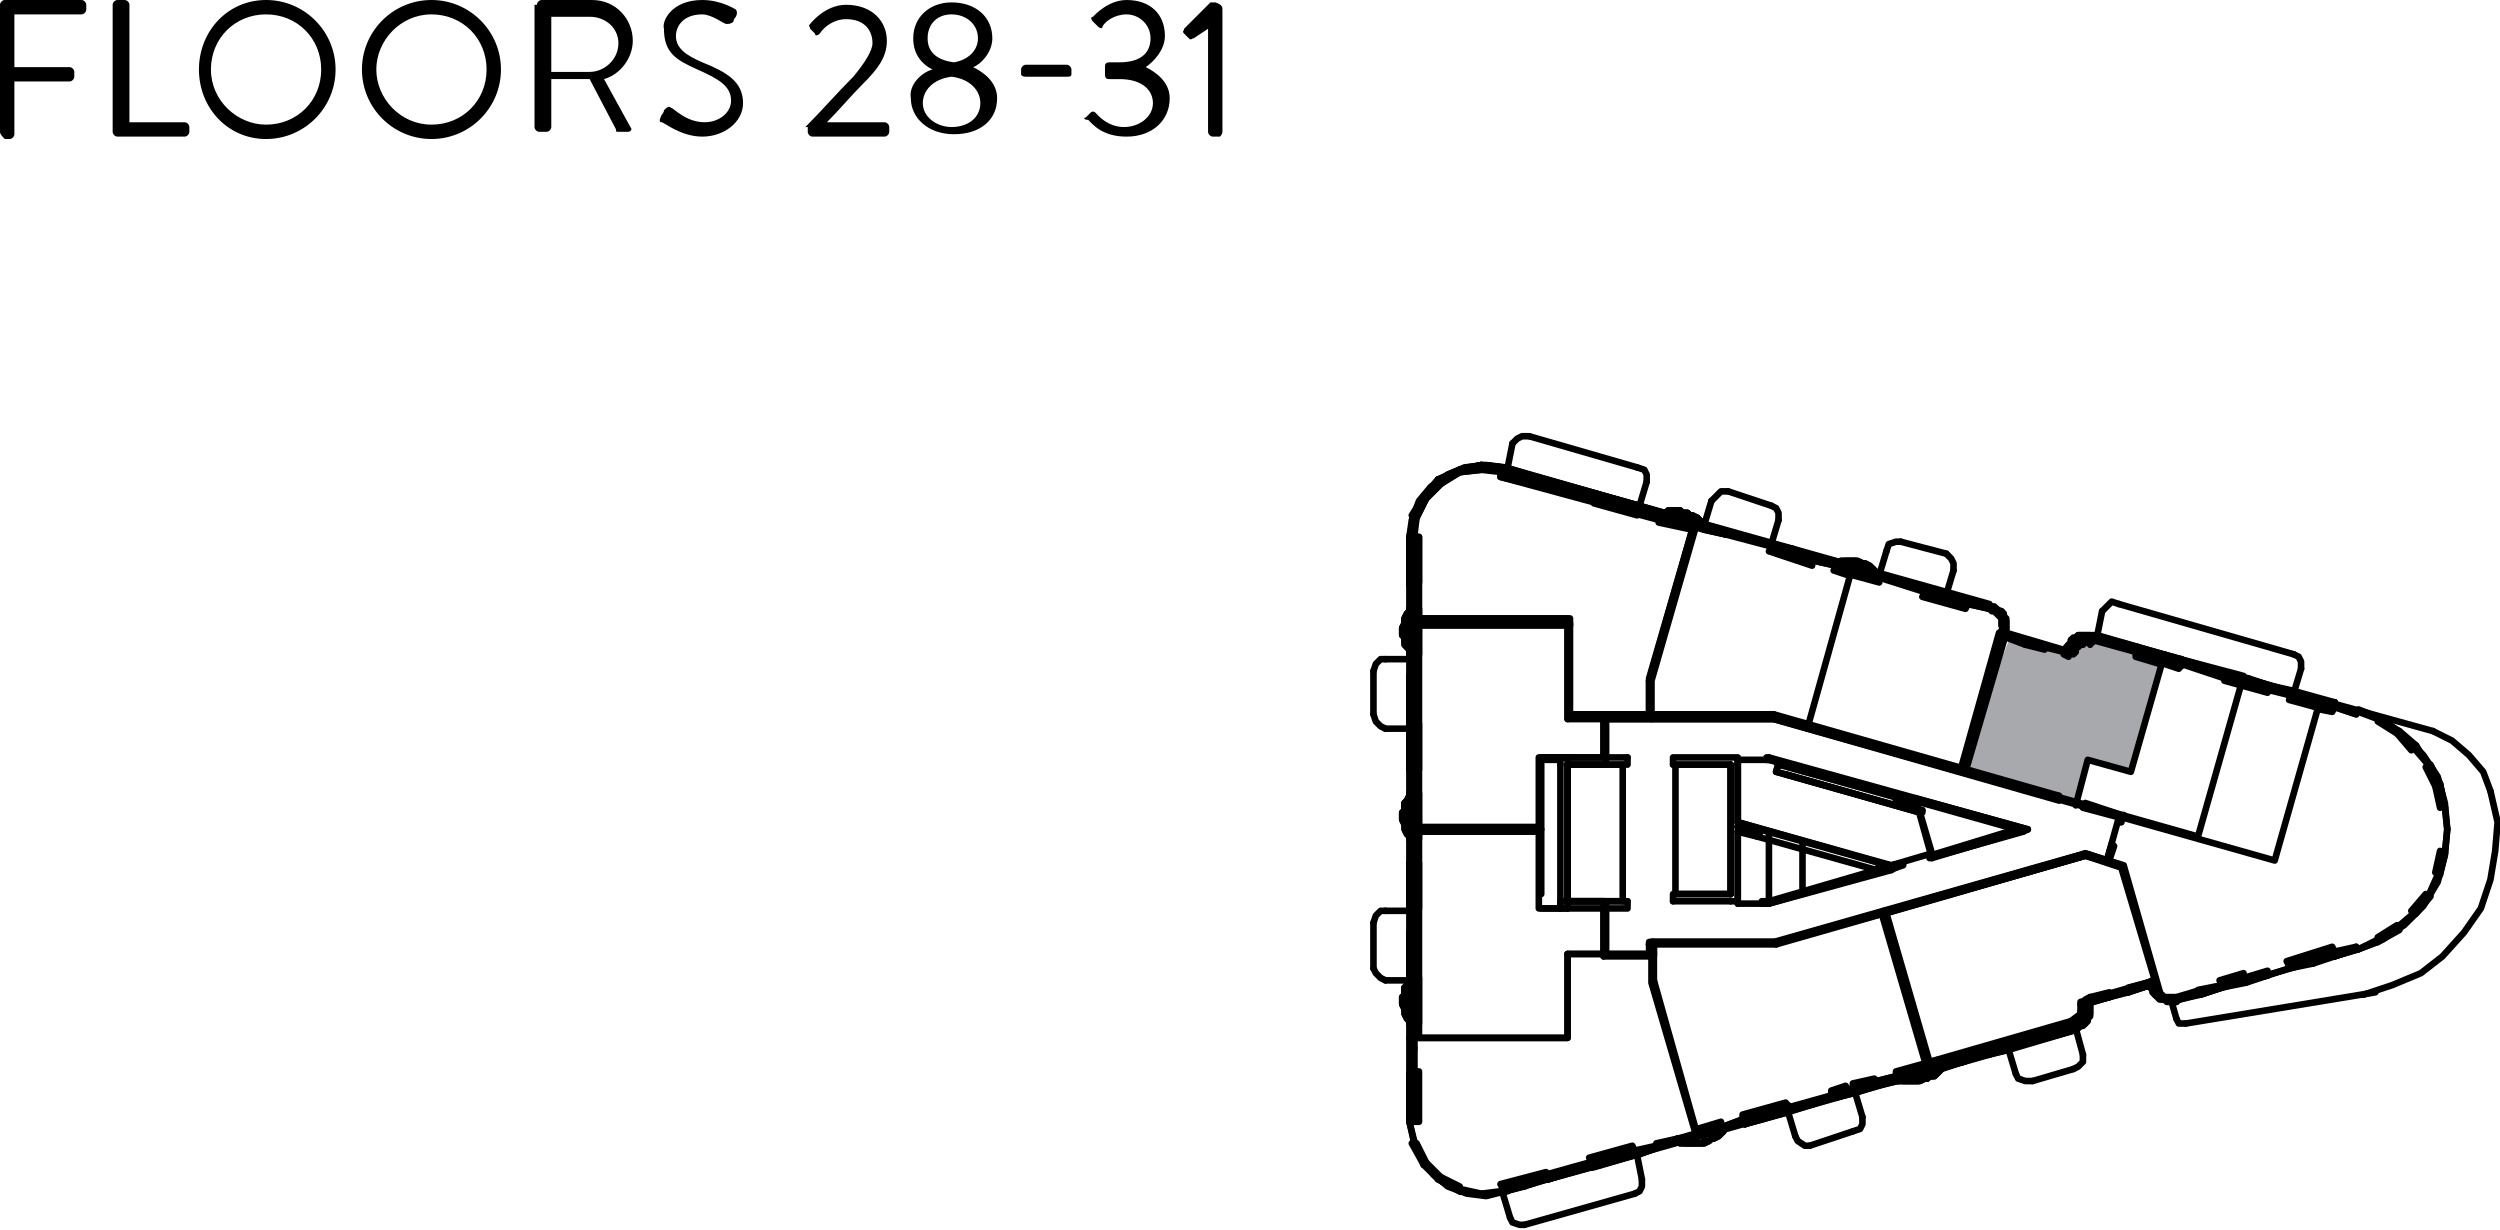 <?xml version="1.0" encoding="utf-8"?>
<!-- Generator: Adobe Illustrator 24.3.0, SVG Export Plug-In . SVG Version: 6.00 Build 0)  -->
<svg version="1.1" id="Layer_1" xmlns="http://www.w3.org/2000/svg" xmlns:xlink="http://www.w3.org/1999/xlink" x="0px" y="0px"
	 width="104.3px" height="51.3px" viewBox="0 0 104.3 51.3" style="enable-background:new 0 0 104.3 51.3;" xml:space="preserve">
<style type="text/css">
	.st0{fill:#A7A9AC;}
	.st1{fill:none;stroke:#000000;stroke-width:0.275;stroke-linecap:round;stroke-linejoin:round;stroke-miterlimit:10;}
</style>
<polygon class="st0" points="90.4,27.4 87,26.5 86.3,27.2 83.9,26.5 81.7,32 86.6,33.5 87.1,31.8 88.9,32.2 "/>
<path d="M0,0.2c0-0.1,0.1-0.2,0.2-0.2h3.2c0.1,0,0.2,0.1,0.2,0.2v0.2c0,0.1-0.1,0.2-0.2,0.2H0.6v2.2h2.3C3,2.8,3.1,2.9,3.1,3v0.2
	c0,0.1-0.1,0.2-0.2,0.2H0.6v2.2c0,0.1-0.1,0.2-0.2,0.2H0.2C0.1,5.7,0,5.6,0,5.5V0.2z M4.7,0.2c0-0.1,0.1-0.2,0.2-0.2h0.3
	c0.1,0,0.2,0.1,0.2,0.2v4.9h2.3c0.1,0,0.2,0.1,0.2,0.2v0.2c0,0.1-0.1,0.2-0.2,0.2H4.9c-0.1,0-0.2-0.1-0.2-0.2V0.2z M11.1,0
	C12.7,0,14,1.3,14,2.9s-1.3,2.9-2.9,2.9S8.3,4.5,8.3,2.9S9.5,0,11.1,0z M11.1,5.2c1.3,0,2.3-1,2.3-2.3s-1-2.3-2.3-2.3
	S8.8,1.6,8.8,2.9S9.9,5.2,11.1,5.2z M18,0c1.6,0,2.9,1.3,2.9,2.9S19.6,5.8,18,5.8s-2.9-1.3-2.9-2.9S16.4,0,18,0z M18,5.2
	c1.3,0,2.3-1,2.3-2.3s-1-2.3-2.3-2.3s-2.3,1.1-2.3,2.3S16.7,5.2,18,5.2z M22.4,0.2c0-0.1,0.1-0.2,0.2-0.2h2.1c1,0,1.7,0.8,1.7,1.7
	c0,0.7-0.5,1.4-1.2,1.6l1.1,2c0.1,0.1,0,0.2-0.1,0.2h-0.4c-0.1,0-0.1,0-0.1-0.1l-1.1-2.1H23v2c0,0.1-0.1,0.2-0.2,0.2h-0.3
	c-0.1,0-0.2-0.1-0.2-0.2V0.2z M24.6,3c0.6,0,1.2-0.5,1.2-1.2c0-0.6-0.5-1.1-1.2-1.1H23V3H24.6z M27.6,4.8c0,0,0.1-0.1,0.1-0.2
	c0.1-0.1,0.2-0.2,0.3-0.1c0.1,0,0.6,0.6,1.4,0.6c0.6,0,1.1-0.4,1.1-0.9c0-0.6-0.5-0.9-1.4-1.3c-0.9-0.4-1.4-0.7-1.4-1.7
	C27.6,0.9,28,0,29.3,0c0.8,0,1.4,0.4,1.4,0.4c0,0,0.1,0.1,0,0.3c0,0-0.1,0.1-0.1,0.2c-0.1,0.1-0.2,0.1-0.3,0.1c-0.1,0-0.6-0.4-1-0.4
	c-0.8,0-1.1,0.5-1.1,0.9c0,0.5,0.4,0.8,1.1,1.1C30.3,3,31,3.4,31,4.3c0,0.8-0.8,1.4-1.7,1.4c-0.9,0-1.6-0.6-1.7-0.6
	C27.5,5.1,27.5,5,27.6,4.8z M33.6,5.3c0.7-0.7,1.3-1.4,2-2.1c0.5-0.6,0.8-1.1,0.8-1.4c0-0.5-0.3-1-1.1-1c-0.5,0-0.9,0.3-1.1,0.6
	c-0.1,0.1-0.2,0.1-0.2,0l-0.2-0.2c0-0.1-0.1-0.1,0-0.2c0,0,0.6-0.8,1.5-0.8c1.1,0,1.7,0.7,1.7,1.5c0,0.7-0.4,1.2-1,1.8
	c-0.5,0.5-1,1.1-1.5,1.6h2.4c0.1,0,0.2,0.1,0.2,0.2v0.2c0,0.1-0.1,0.2-0.2,0.2h-3c-0.1,0-0.2-0.1-0.2-0.2V5.3z M38.9,2.9L38.9,2.9
	c-0.4-0.2-0.8-0.6-0.8-1.3c0-0.9,0.7-1.5,1.6-1.5c1,0,1.7,0.6,1.7,1.5c0,0.6-0.5,1.1-0.8,1.2v0c0.4,0.2,1,0.6,1,1.3
	c0,0.9-0.7,1.5-1.8,1.5c-1.1,0-1.8-0.7-1.8-1.5C37.9,3.5,38.5,3,38.9,2.9z M39.7,5.3c0.7,0,1.2-0.4,1.2-1c0-0.5-0.4-1-1.2-1.1
	c-0.8,0.1-1.2,0.6-1.2,1.1C38.5,4.9,39.1,5.3,39.7,5.3z M40.8,1.6c0-0.6-0.5-1-1.1-1c-0.6,0-1,0.4-1,1c0,0.5,0.3,0.9,1.1,1
	C40.4,2.5,40.8,2.1,40.8,1.6z M42.6,3.1V2.9c0-0.1,0.1-0.2,0.2-0.2h1.7c0.1,0,0.2,0.1,0.2,0.2v0.2c0,0.1-0.1,0.1-0.2,0.1h-1.7
	C42.6,3.2,42.6,3.1,42.6,3.1z M45.3,4.9l0.2-0.2c0.1-0.1,0.2,0,0.2,0c0.1,0.1,0.5,0.6,1.2,0.6c0.6,0,1.2-0.4,1.2-1
	c0-0.5-0.4-1-1.4-1h-0.4c-0.1,0-0.2,0-0.2-0.2V2.8c0-0.1,0-0.2,0.2-0.2h0.4c0.9,0,1.3-0.4,1.3-1c0-0.6-0.5-1-1-1
	c-0.5,0-0.9,0.3-1,0.5c0,0.1-0.1,0.1-0.2,0l-0.2-0.2c-0.1-0.1-0.1-0.2,0-0.2c0,0,0.6-0.7,1.4-0.7c1,0,1.6,0.6,1.6,1.5
	c0,0.6-0.5,1.1-0.8,1.3v0c0.4,0.2,1,0.6,1,1.3c0,0.9-0.7,1.6-1.8,1.6c-1,0-1.4-0.5-1.6-0.7C45.2,5,45.2,4.9,45.3,4.9z M50.4,1.2
	l-0.6,0.4c-0.1,0-0.1,0.1-0.2,0l-0.2-0.2c-0.1-0.1,0-0.1,0-0.2l1.1-1.1h0.2C51,0.2,51,0.3,51,0.4v5.1c0,0.1-0.1,0.2-0.1,0.2h-0.3
	c-0.1,0-0.2-0.1-0.2-0.2V1.2z"/>
<line class="st1" x1="73.8" y1="31.7" x2="84.1" y2="34.6"/>
<polyline class="st1" points="84.4,34.7 84.6,34.6 73.8,31.6 "/>
<rect x="72.5" y="31.6" class="st1" width="0" height="0.1"/>
<line class="st1" x1="73.7" y1="31.7" x2="73.8" y2="31.7"/>
<polyline class="st1" points="73.8,31.6 73.7,31.6 73.7,31.7 "/>
<polyline class="st1" points="84.1,34.6 80.5,35.7 80.5,35.8 84.4,34.7 "/>
<line class="st1" x1="79.4" y1="36" x2="78.9" y2="36.1"/>
<polyline class="st1" points="79.1,36.2 79.4,36.1 79.4,36 "/>
<line class="st1" x1="73.5" y1="37.7" x2="73.8" y2="37.7"/>
<polyline class="st1" points="73.8,37.6 73.5,37.6 73.5,37.7 "/>
<line class="st1" x1="67" y1="30" x2="74" y2="30"/>
<polyline class="st1" points="74,29.8 66.9,29.8 66.9,30 "/>
<polyline class="st1" points="88.5,34 87,33.5 86.9,33.7 88.4,34.1 "/>
<line class="st1" x1="88.5" y1="34.1" x2="88.6" y2="34"/>
<line class="st1" x1="85.9" y1="33.2" x2="74" y2="29.8"/>
<polyline class="st1" points="74,30 85.9,33.4 85.9,33.2 "/>
<line class="st1" x1="67" y1="31.6" x2="67" y2="30"/>
<polyline class="st1" points="66.9,30 66.9,31.6 67,31.6 "/>
<polyline class="st1" points="87.9,35.9 87,35.6 86.7,35.7 "/>
<polyline class="st1" points="87,35.7 88,36 88,35.9 "/>
<line class="st1" x1="86.7" y1="35.7" x2="74.1" y2="39.3"/>
<line class="st1" x1="74.1" y1="39.4" x2="87" y2="35.7"/>
<line class="st1" x1="68.8" y1="39.4" x2="68.8" y2="39.4"/>
<line class="st1" x1="69" y1="39.4" x2="74.1" y2="39.4"/>
<polyline class="st1" points="74.1,39.3 68.8,39.3 68.8,39.4 "/>
<polyline class="st1" points="88,35.9 88.2,35.3 88.1,35.2 87.9,35.9 "/>
<line class="st1" x1="88.5" y1="34.3" x2="88.5" y2="34.1"/>
<polyline class="st1" points="88.4,34.1 88.4,34.3 88.5,34.3 "/>
<polyline class="st1" points="67.9,31.6 65.1,31.6 65.1,31.9 "/>
<polyline class="st1" points="65.4,31.9 67.9,31.9 67.9,31.6 "/>
<line class="st1" x1="65.1" y1="31.9" x2="65.1" y2="37.6"/>
<line class="st1" x1="65.4" y1="37.6" x2="65.4" y2="31.9"/>
<line class="st1" x1="69.8" y1="31.9" x2="72.2" y2="31.9"/>
<polyline class="st1" points="72.5,31.9 72.5,31.6 69.8,31.6 69.8,31.9 "/>
<line class="st1" x1="72.2" y1="31.9" x2="72.2" y2="37.3"/>
<polyline class="st1" points="72.2,37.6 72.5,37.6 72.5,34.7 "/>
<line class="st1" x1="72.5" y1="34.5" x2="72.5" y2="34.5"/>
<line class="st1" x1="72.5" y1="34.3" x2="72.5" y2="31.9"/>
<line class="st1" x1="69.8" y1="37.6" x2="72.2" y2="37.6"/>
<polyline class="st1" points="72.2,37.3 69.8,37.3 69.8,37.6 "/>
<line class="st1" x1="80.2" y1="33.8" x2="79.1" y2="33.4"/>
<polyline class="st1" points="79.1,33.6 80.2,33.9 80.2,33.8 "/>
<line class="st1" x1="73.4" y1="34.8" x2="72.5" y2="34.5"/>
<line class="st1" x1="72.5" y1="34.7" x2="73.3" y2="34.9"/>
<line class="st1" x1="73.4" y1="34.6" x2="72.5" y2="34.3"/>
<line class="st1" x1="72.5" y1="34.5" x2="73.4" y2="34.7"/>
<line class="st1" x1="78.4" y1="36.1" x2="78.6" y2="36.2"/>
<line class="st1" x1="78.9" y1="36.3" x2="79.1" y2="36.2"/>
<line class="st1" x1="78.9" y1="36.1" x2="78.4" y2="36"/>
<line class="st1" x1="78.6" y1="36.2" x2="73.8" y2="37.6"/>
<line class="st1" x1="73.8" y1="37.7" x2="78.9" y2="36.3"/>
<polyline class="st1" points="73.3,34.9 78.3,36.3 78.4,36.1 "/>
<line class="st1" x1="78.4" y1="36" x2="73.4" y2="34.6"/>
<line class="st1" x1="73.4" y1="34.7" x2="73.4" y2="34.8"/>
<line class="st1" x1="74.1" y1="32.2" x2="79.1" y2="33.6"/>
<polyline class="st1" points="79.1,33.4 79.2,33.3 74.2,31.9 74.1,32.2 "/>
<polyline class="st1" points="83,25.4 82.1,25.2 83,25.4 "/>
<polyline class="st1" points="83,25.4 82.1,25.2 82.1,25.2 83,25.4 83,25.4 82.1,25.2 83,25.4 "/>
<polyline class="st1" points="76.6,23.5 76.6,23.5 76.7,23.5 76.7,23.6 76.7,23.6 76.7,23.6 76.7,23.5 76.6,23.5 76.7,23.5 
	76.6,23.5 "/>
<polyline class="st1" points="78.4,24 78.4,24 78.4,24 78.4,24 78.4,24 78.4,24 78.4,24 78.3,24 78.3,24.1 78.3,24 78.4,24 78.4,24 
	78.4,24 "/>
<polyline class="st1" points="76.7,23.5 76.7,23.5 76.8,23.5 77,23.4 77.1,23.4 77.3,23.4 77.4,23.4 77.5,23.5 77.7,23.5 77.8,23.6 
	77.9,23.6 78.1,23.7 78.2,23.8 78.3,23.9 78.4,24 78.4,24 "/>
<polyline class="st1" points="76.8,23.5 76.7,23.5 76.7,23.6 76.7,23.6 76.7,23.5 76.8,23.5 "/>
<polyline class="st1" points="78.3,24 78.3,24 78.3,24 78.3,24.1 78.3,24.1 78.3,24 78.3,24 "/>
<polyline class="st1" points="76.7,23.6 76.6,23.6 76.6,23.6 76.7,23.7 76.7,23.6 "/>
<polyline class="st1" points="78.3,24.1 78.3,24.1 78.4,24.1 78.4,24.1 78.3,24.1 "/>
<polyline class="st1" points="76.7,23.5 76.7,23.7 78.3,24.1 78.3,24 76.7,23.5 "/>
<polyline class="st1" points="76.6,23.6 78.4,24.1 78.4,24.1 78.3,24.1 78.3,24 76.7,23.5 76.7,23.6 76.6,23.6 76.6,23.6 "/>
<polyline class="st1" points="78.4,24 78.4,24 78.4,24 78.3,23.9 78.2,23.8 78.1,23.7 78,23.6 77.8,23.5 77.7,23.5 77.5,23.4 
	77.4,23.4 77.2,23.4 77.1,23.4 77,23.4 76.8,23.4 76.7,23.5 76.6,23.5 76.7,23.6 "/>
<line class="st1" x1="78.3" y1="24" x2="78.4" y2="24"/>
<polyline class="st1" points="76.6,23.5 76.7,23.6 76.6,23.5 76.7,23.5 76.8,23.4 77,23.4 77.1,23.4 77.2,23.4 77.4,23.4 77.5,23.4 
	77.7,23.5 77.8,23.5 78,23.6 78.1,23.7 78.2,23.8 78.3,23.9 78.4,24 78.4,24 78.4,24 78.4,24 78.4,24 78.3,23.9 78.2,23.8 
	78.1,23.7 78,23.6 77.8,23.5 77.7,23.5 77.5,23.4 77.4,23.4 77.2,23.4 77.1,23.4 77,23.4 76.8,23.4 76.7,23.5 76.6,23.5 "/>
<polyline class="st1" points="76.6,23.6 76.6,23.6 76.7,23.6 76.7,23.5 76.7,23.6 76.6,23.6 "/>
<polyline class="st1" points="78.4,24.1 78.4,24.1 78.4,24.1 78.4,24.1 78.4,24 78.4,24.1 "/>
<polyline class="st1" points="80.3,24.5 80.3,24.6 80.3,24.6 "/>
<polyline class="st1" points="78.4,24.1 78.4,24 78.4,24 80.3,24.5 "/>
<line class="st1" x1="78.4" y1="24" x2="80.3" y2="24.6"/>
<line class="st1" x1="78.4" y1="24" x2="80.3" y2="24.6"/>
<line class="st1" x1="78.4" y1="24.1" x2="80.3" y2="24.7"/>
<polyline class="st1" points="76.6,23.6 75.7,23.4 75.7,23.4 76.6,23.6 "/>
<polyline class="st1" points="76.6,23.6 75.7,23.4 76.6,23.6 76.6,23.6 75.7,23.3 75.7,23.4 76.6,23.6 "/>
<polyline class="st1" points="76.6,23.5 76.6,23.5 76.6,23.6 "/>
<polyline class="st1" points="75.7,23.3 75.7,23.2 75.7,23.2 "/>
<line class="st1" x1="75.7" y1="23.2" x2="76.6" y2="23.5"/>
<line class="st1" x1="75.7" y1="23.2" x2="76.6" y2="23.5"/>
<line class="st1" x1="75.7" y1="23.2" x2="76.6" y2="23.5"/>
<line class="st1" x1="75.6" y1="23.4" x2="75.7" y2="23.4"/>
<line class="st1" x1="76.6" y1="23.6" x2="76.6" y2="23.6"/>
<polyline class="st1" points="80.3,24.6 80.3,24.6 80.4,24.6 80.4,24.6 80.4,24.6 80.4,24.6 80.3,24.6 80.3,24.6 "/>
<polyline class="st1" points="82.1,25.1 82.1,25.1 82,25.1 82,25.1 82,25.1 82,25.1 82,25.1 82,25.1 82,25.1 82,25.1 82,25.1 
	82.1,25.1 82.1,25.1 "/>
<polyline class="st1" points="80.3,24.6 80.4,24.6 82,25 82,25.1 "/>
<polyline class="st1" points="80.4,24.6 80.4,24.6 80.4,24.7 80.4,24.6 80.4,24.6 "/>
<polyline class="st1" points="81.9,25 81.9,25 82,25 82,25.1 82,25 81.9,25 "/>
<polyline class="st1" points="80.3,24.7 82.1,25.2 82.1,25.1 82,25.1 82,25 80.4,24.6 80.4,24.7 80.3,24.6 80.3,24.7 "/>
<polyline class="st1" points="80.4,24.6 80.3,24.6 80.3,24.6 80.3,24.6 80.4,24.6 "/>
<polyline class="st1" points="82,25.1 82,25.1 82,25.1 82.1,25.1 82,25.1 82,25.1 "/>
<line class="st1" x1="80.4" y1="24.6" x2="80.4" y2="24.6"/>
<line class="st1" x1="82" y1="25.1" x2="82" y2="25.1"/>
<line class="st1" x1="80.3" y1="24.6" x2="80.4" y2="24.6"/>
<polyline class="st1" points="82,25.1 82,25.1 82,25.1 "/>
<line class="st1" x1="80.4" y1="24.6" x2="80.3" y2="24.6"/>
<polyline class="st1" points="80.3,24.5 82.1,25 82.1,25.1 82,25.1 82.1,25.1 82.1,25 81.2,24.8 80.3,24.5 80.3,24.6 80.3,24.5 "/>
<line class="st1" x1="82.1" y1="25" x2="82.1" y2="25"/>
<line class="st1" x1="80.3" y1="24.5" x2="80.3" y2="24.5"/>
<line class="st1" x1="81.2" y1="24.8" x2="81.2" y2="24.8"/>
<line class="st1" x1="80.3" y1="24.5" x2="80.3" y2="24.6"/>
<polyline class="st1" points="82,25.1 82,25.1 82.1,25.1 82.1,25 "/>
<polyline class="st1" points="80.3,24.6 80.3,24.6 80.3,24.6 80.3,24.6 "/>
<polyline class="st1" points="82.1,25.1 82.1,25.1 82,25.1 "/>
<polyline class="st1" points="98.4,39.6 99.2,39.3 99.2,39.2 98.4,39.6 98.4,39.6 "/>
<polyline class="st1" points="87.3,26.7 87.4,26.6 87.4,26.5 "/>
<polyline class="st1" points="89.2,27 89.2,27.1 89.1,27.2 87.3,26.7 "/>
<line class="st1" x1="89.2" y1="27.1" x2="87.4" y2="26.6"/>
<line class="st1" x1="89.2" y1="27.1" x2="87.4" y2="26.6"/>
<line class="st1" x1="89.2" y1="27" x2="87.4" y2="26.5"/>
<polyline class="st1" points="99.2,30 98.4,29.7 99.2,30 99.2,30 "/>
<polyline class="st1" points="100,30.5 99.2,30 99.2,30 100,30.5 100,30.5 "/>
<line class="st1" x1="99.2" y1="30" x2="100.1" y2="30.5"/>
<line class="st1" x1="99.2" y1="30" x2="100" y2="30.5"/>
<line class="st1" x1="99.2" y1="30.1" x2="100" y2="30.6"/>
<polyline class="st1" points="100.8,31.2 100,30.5 100,30.5 100.7,31.2 100.8,31.2 "/>
<line class="st1" x1="100.1" y1="30.5" x2="100.8" y2="31.1"/>
<line class="st1" x1="100" y1="30.5" x2="100.7" y2="31.2"/>
<line class="st1" x1="100" y1="30.6" x2="100.6" y2="31.3"/>
<polyline class="st1" points="101.3,31.9 100.8,31.1 100.7,31.2 101.3,31.9 "/>
<polyline class="st1" points="101.7,32.8 101.3,31.9 101.7,32.8 101.7,32.8 "/>
<line class="st1" x1="101.4" y1="31.9" x2="101.8" y2="32.7"/>
<line class="st1" x1="101.3" y1="31.9" x2="101.7" y2="32.8"/>
<line class="st1" x1="101.2" y1="32" x2="101.6" y2="32.8"/>
<polyline class="st1" points="102,33.7 101.8,32.7 101.7,32.8 102,33.7 102,33.7 "/>
<line class="st1" x1="101.8" y1="32.7" x2="102" y2="33.7"/>
<line class="st1" x1="101.7" y1="32.8" x2="102" y2="33.7"/>
<line class="st1" x1="101.6" y1="32.8" x2="101.8" y2="33.7"/>
<polyline class="st1" points="102.1,34.6 102,33.7 102,33.7 102.1,34.6 102.1,34.6 "/>
<polyline class="st1" points="102,35.6 102.1,34.6 102.1,34.6 102,35.6 102,35.6 "/>
<polyline class="st1" points="101.7,36.5 102,35.6 102,35.6 101.7,36.5 101.7,36.5 "/>
<line class="st1" x1="102" y1="35.6" x2="101.8" y2="36.5"/>
<line class="st1" x1="102" y1="35.6" x2="101.7" y2="36.5"/>
<line class="st1" x1="101.8" y1="35.5" x2="101.6" y2="36.4"/>
<polyline class="st1" points="101.3,37.4 101.7,36.5 101.7,36.5 101.3,37.4 "/>
<polyline class="st1" points="100.8,38.1 101.3,37.4 101.3,37.3 100.7,38.1 100.8,38.1 "/>
<line class="st1" x1="101.4" y1="37.4" x2="100.8" y2="38.1"/>
<line class="st1" x1="101.3" y1="37.3" x2="100.7" y2="38.1"/>
<line class="st1" x1="101.2" y1="37.3" x2="100.6" y2="38"/>
<polyline class="st1" points="100,38.8 100.8,38.1 100.7,38.1 100,38.7 100,38.8 "/>
<polyline class="st1" points="99.2,39.3 100,38.7 99.2,39.2 99.2,39.3 "/>
<line class="st1" x1="100.1" y1="38.8" x2="99.2" y2="39.3"/>
<line class="st1" x1="100" y1="38.7" x2="99.2" y2="39.2"/>
<line class="st1" x1="100" y1="38.6" x2="99.2" y2="39.1"/>
<polyline class="st1" points="83.7,26.5 84.5,26.7 84.5,26.7 83.7,26.5 "/>
<polyline class="st1" points="83.7,26.6 83.7,26.5 83.7,26.5 "/>
<line class="st1" x1="84.5" y1="26.9" x2="83.7" y2="26.6"/>
<line class="st1" x1="84.5" y1="26.7" x2="83.7" y2="26.5"/>
<line class="st1" x1="84.5" y1="26.7" x2="83.7" y2="26.5"/>
<polyline class="st1" points="85.3,27 86.1,27.2 86.1,27.2 85.3,26.9 85.3,27 "/>
<polyline class="st1" points="84.5,26.7 85.3,27 85.3,26.9 84.5,26.7 84.5,26.7 "/>
<line class="st1" x1="85.3" y1="27.1" x2="84.5" y2="26.9"/>
<line class="st1" x1="85.3" y1="27" x2="84.5" y2="26.7"/>
<line class="st1" x1="85.3" y1="26.9" x2="84.5" y2="26.7"/>
<polyline class="st1" points="90.9,41.7 90.8,41.6 90.7,41.6 90.6,41.6 90.5,41.6 90.4,41.6 90.3,41.6 90.2,41.5 90.1,41.5 
	90.1,41.4 90,41.3 89.9,41.3 89.9,41.2 89.9,41.1 89.8,40.9 89.6,41 89.7,41.1 89.7,41.2 89.8,41.3 89.8,41.4 89.9,41.5 90,41.6 
	90,41.6 90.1,41.7 90.2,41.7 90.3,41.7 90.4,41.8 90.5,41.8 90.7,41.8 90.8,41.8 90.9,41.7 "/>
<polyline class="st1" points="86.5,42.8 86.5,43 86.6,43 86.7,42.9 86.8,42.8 86.9,42.8 87,42.7 87.1,42.6 87.1,42.5 87.2,42.4 
	87.2,42.3 87.2,42.2 87.2,42.1 87.2,42 87.2,41.9 87.2,41.8 87.2,41.6 87,41.7 87,41.8 87,41.9 87.1,42.1 87,42.2 87,42.3 87,42.3 
	87,42.4 86.9,42.5 86.8,42.6 86.8,42.7 86.7,42.7 86.6,42.8 86.5,42.8 "/>
<polyline class="st1" points="87.3,26.5 87.2,26.5 87.1,26.5 87,26.5 86.9,26.5 86.8,26.5 86.7,26.5 86.6,26.6 86.5,26.6 86.4,26.7 
	86.4,26.8 86.3,26.9 86.2,27 86.2,27.1 86.2,27.2 86.1,27.3 86.3,27.4 86.3,27.2 86.4,27.1 86.4,27 86.5,26.9 86.5,26.9 86.6,26.8 
	86.7,26.7 86.8,26.7 86.9,26.7 87,26.6 87.1,26.6 87.2,26.6 87.3,26.7 87.3,26.5 "/>
<polyline class="st1" points="83.5,26.6 83.6,26.6 83.7,26.4 83.7,26.3 83.7,26.2 83.7,26.1 83.7,26 83.7,25.9 83.7,25.8 83.6,25.7 
	83.6,25.6 83.5,25.5 83.4,25.5 83.3,25.4 83.2,25.3 83.1,25.3 83,25.3 83,25.4 83.1,25.5 83.2,25.5 83.3,25.6 83.3,25.6 83.4,25.7 
	83.5,25.8 83.5,25.9 83.5,26 83.5,26.1 83.6,26.2 83.5,26.3 83.5,26.4 83.5,26.6 "/>
<polyline class="st1" points="98.3,29.8 97.4,29.5 98.3,29.8 "/>
<polyline class="st1" points="98.3,29.8 97.4,29.5 98.3,29.8 98.3,29.8 97.4,29.5 97.4,29.5 98.3,29.8 "/>
<polyline class="st1" points="95.5,29 94.7,28.8 95.5,29 95.5,29 94.7,28.7 94.7,28.8 95.5,29 94.7,28.7 94.7,28.7 95.5,29 "/>
<polyline class="st1" points="94.7,28.8 94.7,28.6 94.7,28.6 "/>
<polyline class="st1" points="95.6,28.8 95.6,28.9 95.5,29 "/>
<line class="st1" x1="95.6" y1="28.9" x2="94.7" y2="28.6"/>
<line class="st1" x1="95.6" y1="28.9" x2="94.7" y2="28.6"/>
<line class="st1" x1="95.6" y1="28.8" x2="94.7" y2="28.6"/>
<polyline class="st1" points="91,27.7 91,27.6 91,27.6 "/>
<polyline class="st1" points="92.9,28.1 92.9,28.1 92.8,28.3 91,27.7 "/>
<line class="st1" x1="92.9" y1="28.1" x2="91" y2="27.6"/>
<line class="st1" x1="92.9" y1="28.1" x2="91" y2="27.6"/>
<line class="st1" x1="92.9" y1="28.1" x2="91" y2="27.6"/>
<polyline class="st1" points="91,27.7 91,27.6 91,27.7 91,27.8 91,27.7 "/>
<polyline class="st1" points="89.2,27.1 89.2,27.1 89.2,27.1 89.1,27.3 89.2,27.1 89.2,27.1 "/>
<polyline class="st1" points="87.2,41.8 88,41.6 88,41.6 87.2,41.8 87.2,41.8 "/>
<polyline class="st1" points="87.3,41.8 87.2,41.8 87.2,41.6 "/>
<line class="st1" x1="88" y1="41.6" x2="87.3" y2="41.8"/>
<line class="st1" x1="88" y1="41.6" x2="87.2" y2="41.8"/>
<line class="st1" x1="88" y1="41.4" x2="87.2" y2="41.6"/>
<polyline class="st1" points="88.8,41.4 89.7,41.1 89.6,41.1 88.8,41.3 88.8,41.4 "/>
<polyline class="st1" points="89.6,41 89.7,41.1 89.7,41.1 88.8,41.4 "/>
<line class="st1" x1="89.7" y1="41.1" x2="88.8" y2="41.3"/>
<line class="st1" x1="89.6" y1="41" x2="88.8" y2="41.2"/>
<polyline class="st1" points="88,41.6 88.8,41.4 88.8,41.3 88,41.6 88,41.6 "/>
<polyline class="st1" points="73.9,22.7 73.9,22.8 73.9,22.8 73.9,22.7 74,22.8 73.9,22.8 74,22.8 74,22.8 74,22.8 74,22.7 
	73.9,22.7 73.9,22.8 73.9,22.7 "/>
<polyline class="st1" points="75.7,23.2 75.7,23.2 75.6,23.3 75.6,23.2 75.6,23.2 75.6,23.2 75.6,23.3 75.6,23.2 75.6,23.2 
	75.6,23.3 75.7,23.2 "/>
<polyline class="st1" points="73.9,22.8 74,22.7 75.6,23.2 75.6,23.2 "/>
<polyline class="st1" points="74,22.8 74,22.7 74,22.8 74,22.9 74,22.7 74,22.8 "/>
<polyline class="st1" points="75.5,23.2 75.5,23.2 75.6,23.2 75.6,23.3 75.6,23.2 75.5,23.2 "/>
<polyline class="st1" points="73.9,22.8 75.6,23.4 75.7,23.3 75.6,23.3 75.6,23.2 74,22.7 74,22.8 73.9,22.8 73.9,22.8 "/>
<polyline class="st1" points="73.9,22.8 73.9,22.8 73.9,22.8 73.9,22.8 74,22.8 73.9,22.8 "/>
<polyline class="st1" points="75.6,23.2 75.6,23.2 75.6,23.3 75.7,23.3 75.6,23.3 75.6,23.2 "/>
<line class="st1" x1="74" y1="22.8" x2="74" y2="22.8"/>
<line class="st1" x1="75.6" y1="23.2" x2="75.6" y2="23.2"/>
<line class="st1" x1="73.9" y1="22.8" x2="74" y2="22.8"/>
<polyline class="st1" points="75.6,23.2 75.6,23.3 75.6,23.3 "/>
<line class="st1" x1="74" y1="22.8" x2="73.9" y2="22.8"/>
<polyline class="st1" points="73.9,22.7 75.7,23.2 75.7,23.2 75.6,23.3 75.7,23.3 75.7,23.2 75.7,23.2 74.8,22.9 73.9,22.7 
	73.9,22.7 73.9,22.8 73.9,22.8 73.9,22.7 "/>
<polyline class="st1" points="75.7,23.2 75.7,23.2 75.7,23.2 "/>
<line class="st1" x1="73.9" y1="22.7" x2="73.9" y2="22.7"/>
<line class="st1" x1="74.8" y1="22.9" x2="74.8" y2="22.9"/>
<line class="st1" x1="73.9" y1="22.7" x2="73.9" y2="22.8"/>
<polyline class="st1" points="75.6,23.3 75.6,23.3 75.7,23.2 "/>
<polyline class="st1" points="75.7,23.2 75.7,23.2 75.7,23.2 "/>
<line class="st1" x1="73.9" y1="22.8" x2="73.9" y2="22.8"/>
<line class="st1" x1="75.7" y1="23.3" x2="75.6" y2="23.3"/>
<polyline class="st1" points="73.9,22.7 73.9,22.7 73.9,22.8 "/>
<line class="st1" x1="72" y1="22.2" x2="73.9" y2="22.7"/>
<line class="st1" x1="72" y1="22.2" x2="73.9" y2="22.7"/>
<line class="st1" x1="72" y1="22.2" x2="73.9" y2="22.7"/>
<line class="st1" x1="72" y1="22.3" x2="73.9" y2="22.8"/>
<polyline class="st1" points="72,22.3 71.1,22.1 72,22.3 "/>
<polyline class="st1" points="72,22.3 71.1,22 71.1,22.1 72,22.3 72,22.3 71.1,22 72,22.3 "/>
<polyline class="st1" points="71.1,22 71.1,21.9 71.1,21.9 72,22.2 "/>
<line class="st1" x1="71.1" y1="21.9" x2="72" y2="22.2"/>
<line class="st1" x1="71.1" y1="21.9" x2="72" y2="22.2"/>
<line class="st1" x1="71.1" y1="22" x2="71.1" y2="22.1"/>
<line class="st1" x1="72" y1="22.3" x2="72" y2="22.3"/>
<polyline class="st1" points="69.3,21.4 69.3,21.5 69.3,21.5 69.4,21.5 69.4,21.5 69.4,21.5 69.4,21.5 69.4,21.5 69.4,21.5 
	69.3,21.5 69.3,21.4 "/>
<polyline class="st1" points="71.1,21.9 71.1,21.9 71.1,21.9 71.1,21.9 71.1,21.9 71.1,21.9 71,21.9 71,22 71,22 71,21.9 71.1,21.9 
	71.1,21.9 "/>
<polyline class="st1" points="69.3,21.5 69.4,21.4 69.5,21.4 69.6,21.4 69.8,21.4 69.9,21.4 70.1,21.4 70.2,21.4 70.4,21.4 
	70.5,21.5 70.6,21.6 70.8,21.6 70.9,21.7 71,21.8 71.1,21.9 71.1,21.9 "/>
<polyline class="st1" points="69.5,21.5 69.4,21.5 69.4,21.6 69.4,21.5 69.4,21.5 69.5,21.5 "/>
<polyline class="st1" points="71,21.9 71,21.9 71,21.9 71,22 71,21.9 71,21.9 "/>
<polyline class="st1" points="69.4,21.5 69.3,21.5 69.3,21.6 69.4,21.6 69.4,21.5 "/>
<polyline class="st1" points="71,22 71,22 71.1,22.1 71.1,22 71,22 "/>
<polyline class="st1" points="69.4,21.5 69.4,21.6 71,22 71,21.9 69.4,21.5 "/>
<polyline class="st1" points="69.3,21.6 71.1,22.1 71.1,22 71,22 71,21.9 69.4,21.5 69.4,21.5 69.3,21.5 69.3,21.6 "/>
<polyline class="st1" points="71.1,21.9 71.1,21.9 71.1,21.9 71,21.8 70.9,21.7 70.8,21.6 70.6,21.5 70.5,21.5 70.4,21.4 70.2,21.4 
	70.1,21.3 69.9,21.3 69.8,21.3 69.6,21.3 69.5,21.4 69.3,21.4 69.3,21.5 69.4,21.5 "/>
<line class="st1" x1="71" y1="21.9" x2="71.1" y2="21.9"/>
<polyline class="st1" points="69.3,21.5 69.3,21.5 69.3,21.5 69.3,21.4 69.5,21.4 69.6,21.3 69.8,21.3 69.9,21.3 70.1,21.3 
	70.2,21.4 70.4,21.4 70.5,21.5 70.6,21.5 70.8,21.6 70.9,21.7 71,21.8 71.1,21.9 71.1,21.9 71.1,21.9 71.1,21.9 71.1,21.9 "/>
<polyline class="st1" points="71.1,21.9 71,21.8 70.9,21.7 70.8,21.6 70.6,21.5 70.5,21.5 70.4,21.4 70.2,21.4 70.1,21.3 69.9,21.3 
	69.8,21.3 69.6,21.3 69.5,21.4 69.3,21.4 69.3,21.5 "/>
<polyline class="st1" points="69.3,21.5 69.3,21.5 69.3,21.5 69.4,21.5 69.3,21.5 69.3,21.5 "/>
<polyline class="st1" points="71,22 71.1,22 71.1,22 71.1,21.9 71,22 "/>
<polyline class="st1" points="69.2,21.6 68.4,21.3 69.2,21.6 "/>
<polyline class="st1" points="69.3,21.5 68.4,21.3 68.4,21.3 69.2,21.6 69.3,21.5 68.4,21.3 69.3,21.5 "/>
<polyline class="st1" points="69.3,21.4 69.3,21.4 69.2,21.6 "/>
<polyline class="st1" points="68.4,21.2 68.4,21.2 68.4,21.1 69.3,21.4 "/>
<line class="st1" x1="68.4" y1="21.2" x2="69.3" y2="21.4"/>
<line class="st1" x1="68.4" y1="21.2" x2="69.3" y2="21.4"/>
<line class="st1" x1="68.4" y1="21.3" x2="68.4" y2="21.3"/>
<polyline class="st1" points="66.6,20.7 66.6,20.7 66.6,20.7 66.7,20.7 66.7,20.7 66.7,20.7 66.6,20.7 66.6,20.7 66.6,20.7 
	66.6,20.7 66.6,20.7 "/>
<polyline class="st1" points="68.4,21.2 68.4,21.2 68.4,21.2 68.3,21.2 68.3,21.2 68.3,21.2 68.3,21.2 68.3,21.2 68.3,21.2 
	68.3,21.2 68.3,21.2 68.4,21.2 68.4,21.2 "/>
<polyline class="st1" points="66.6,20.7 66.6,20.7 68.4,21.1 68.3,21.2 "/>
<polyline class="st1" points="66.7,20.7 66.7,20.7 66.6,20.8 66.7,20.7 66.7,20.7 "/>
<polyline class="st1" points="68.3,21.1 68.3,21.1 68.3,21.1 68.3,21.2 68.3,21.3 68.3,21.1 68.3,21.1 "/>
<polyline class="st1" points="66.5,20.8 68.4,21.3 68.4,21.3 68.3,21.2 68.3,21.1 66.7,20.7 66.7,20.8 66.6,20.7 66.5,20.8 "/>
<polyline class="st1" points="66.6,20.7 66.6,20.7 66.5,20.7 66.6,20.7 66.6,20.7 "/>
<polyline class="st1" points="68.3,21.2 68.3,21.2 68.3,21.2 68.4,21.2 68.3,21.2 68.3,21.2 "/>
<line class="st1" x1="66.6" y1="20.7" x2="66.7" y2="20.7"/>
<line class="st1" x1="68.3" y1="21.2" x2="68.3" y2="21.2"/>
<line class="st1" x1="66.6" y1="20.7" x2="66.6" y2="20.7"/>
<polyline class="st1" points="68.3,21.2 68.3,21.2 68.3,21.2 "/>
<line class="st1" x1="66.7" y1="20.7" x2="66.6" y2="20.7"/>
<polyline class="st1" points="66.6,20.6 68.4,21.1 68.4,21.1 68.4,21.2 68.3,21.2 68.4,21.2 68.4,21.1 68.4,21.1 67.5,20.9 
	66.6,20.6 66.6,20.6 66.6,20.7 66.6,20.7 66.6,20.7 66.6,20.6 "/>
<polyline class="st1" points="68.4,21.1 68.4,21.1 68.4,21.1 "/>
<polyline class="st1" points="66.6,20.6 66.6,20.6 66.6,20.6 "/>
<line class="st1" x1="67.5" y1="20.9" x2="67.5" y2="20.9"/>
<line class="st1" x1="66.6" y1="20.6" x2="66.6" y2="20.7"/>
<polyline class="st1" points="68.4,21.2 68.4,21.2 68.4,21.1 "/>
<polyline class="st1" points="68.4,21.1 68.4,21.1 68.4,21.1 "/>
<line class="st1" x1="66.6" y1="20.7" x2="66.6" y2="20.7"/>
<line class="st1" x1="68.4" y1="21.2" x2="68.4" y2="21.2"/>
<line class="st1" x1="68.4" y1="21.2" x2="68.4" y2="21.2"/>
<polyline class="st1" points="66.6,20.6 66.6,20.7 66.5,20.8 "/>
<polyline class="st1" points="64.7,20.3 64.8,20.1 64.8,20.1 66.6,20.6 "/>
<line class="st1" x1="64.8" y1="20.1" x2="66.6" y2="20.7"/>
<line class="st1" x1="64.8" y1="20.1" x2="66.6" y2="20.7"/>
<line class="st1" x1="64.7" y1="20.3" x2="66.5" y2="20.8"/>
<polyline class="st1" points="62.7,19.6 62.7,19.6 62.8,19.6 62.8,19.6 62.8,19.6 62.8,19.6 62.8,19.6 62.8,19.6 62.8,19.6 
	62.8,19.6 62.8,19.6 62.7,19.6 "/>
<polyline class="st1" points="64.7,20.1 64.7,20.1 64.7,20.1 64.6,20.1 64.6,20.2 64.6,20.1 64.7,20.1 64.7,20.1 64.7,20.1 
	64.7,20.1 "/>
<polyline class="st1" points="62.8,19.6 62.8,19.5 64.7,20.1 64.7,20.1 "/>
<polyline class="st1" points="62.9,19.6 62.8,19.6 62.8,19.7 62.8,19.6 62.9,19.6 "/>
<polyline class="st1" points="64.6,20.1 64.6,20.1 64.6,20.1 64.6,20.2 64.7,20.1 64.6,20.1 "/>
<polyline class="st1" points="62.7,19.7 64.7,20.3 64.7,20.2 64.6,20.2 64.6,20.1 62.8,19.6 62.8,19.7 62.7,19.6 62.7,19.7 "/>
<polyline class="st1" points="62.8,19.6 62.8,19.6 62.7,19.6 62.8,19.6 62.8,19.6 "/>
<polyline class="st1" points="64.7,20.1 64.7,20.1 64.7,20.2 64.7,20.2 64.7,20.2 64.7,20.1 "/>
<line class="st1" x1="62.8" y1="19.6" x2="62.8" y2="19.6"/>
<line class="st1" x1="64.6" y1="20.1" x2="64.7" y2="20.1"/>
<line class="st1" x1="62.8" y1="19.6" x2="62.8" y2="19.6"/>
<polyline class="st1" points="64.7,20.1 64.7,20.2 64.6,20.2 "/>
<line class="st1" x1="62.8" y1="19.6" x2="62.8" y2="19.6"/>
<polyline class="st1" points="62.8,19.5 64.7,20.1 64.7,20.1 64.7,20.1 64.7,20.2 64.7,20.1 64.7,20.1 63.7,19.8 62.8,19.5 
	62.7,19.6 62.8,19.6 62.7,19.6 62.8,19.5 "/>
<line class="st1" x1="64.7" y1="20.1" x2="64.7" y2="20.1"/>
<line class="st1" x1="62.8" y1="19.5" x2="62.8" y2="19.5"/>
<line class="st1" x1="63.7" y1="19.8" x2="63.7" y2="19.8"/>
<line class="st1" x1="62.8" y1="19.5" x2="62.7" y2="19.6"/>
<polyline class="st1" points="64.7,20.1 64.7,20.1 64.7,20.1 "/>
<line class="st1" x1="62.7" y1="19.6" x2="62.7" y2="19.6"/>
<polyline class="st1" points="64.7,20.1 64.7,20.1 64.7,20.2 "/>
<polyline class="st1" points="79.2,45 79.2,45 79.2,45 79.2,45 79.2,45 79.2,45 79.3,45 79.3,44.9 79.3,45 79.2,45 79.2,45 79.2,45 
	"/>
<polyline class="st1" points="81,44.5 81,44.5 80.9,44.5 80.9,44.5 80.9,44.5 80.9,44.5 80.9,44.5 80.9,44.5 80.9,44.5 81,44.5 
	80.9,44.5 81,44.5 81,44.5 "/>
<polyline class="st1" points="80.9,44.5 81,44.6 80.9,44.7 80.8,44.8 80.6,44.9 80.5,44.9 80.4,45 80.2,45 80.1,45 80,45.1 
	79.8,45.1 79.7,45.1 79.5,45.1 79.4,45.1 79.2,45 79.2,45 "/>
<polyline class="st1" points="79.3,45 79.3,45 79.3,45 79.3,44.9 79.2,44.9 79.3,45 79.3,45 "/>
<polyline class="st1" points="80.9,44.6 80.9,44.6 80.9,44.4 80.9,44.6 80.9,44.6 "/>
<polyline class="st1" points="79.3,44.9 79.2,44.9 79.1,44.9 79.2,44.9 79.3,44.9 "/>
<polyline class="st1" points="80.9,44.5 81,44.4 81,44.4 80.9,44.4 80.9,44.5 "/>
<polyline class="st1" points="79.3,45 80.9,44.6 80.9,44.4 79.2,44.9 79.3,45 "/>
<polyline class="st1" points="81,44.4 79.1,44.9 79.2,44.9 79.3,44.9 79.3,45 80.9,44.5 80.9,44.5 81,44.4 81,44.4 "/>
<line class="st1" x1="81" y1="44.5" x2="80.9" y2="44.5"/>
<polyline class="st1" points="79.3,44.9 79.2,45 79.2,45.1 79.4,45.1 79.5,45.1 79.7,45.1 79.8,45.1 80,45.1 80.1,45.1 80.3,45 
	80.4,45 80.5,44.9 80.7,44.9 80.8,44.8 80.9,44.7 81,44.6 81,44.5 "/>
<polyline class="st1" points="79.2,45 79.2,45 79.2,45.1 79.4,45.1 79.5,45.1 79.7,45.1 79.8,45.1 80,45.1 80.1,45.1 80.3,45 
	80.4,45 80.5,44.9 80.7,44.9 80.8,44.8 80.9,44.7 81,44.6 81,44.5 80.9,44.5 81,44.5 81,44.6 80.9,44.7 80.8,44.8 80.7,44.9 
	80.5,44.9 80.4,45 80.3,45 80.1,45.1 80,45.1 79.8,45.1 79.7,45.1 79.5,45.1 79.4,45.1 79.2,45 79.2,45 79.2,45 "/>
<polyline class="st1" points="79.1,45 79.2,45 79.2,44.9 79.2,45 79.2,44.9 79.1,45 "/>
<polyline class="st1" points="81,44.5 80.9,44.5 80.9,44.5 80.9,44.5 81,44.5 "/>
<polyline class="st1" points="78.3,45.1 79.1,44.9 78.3,45.1 "/>
<polyline class="st1" points="78.3,45.2 79.1,44.9 79.1,44.9 78.3,45.1 78.3,45.2 79.1,44.9 78.3,45.2 "/>
<polyline class="st1" points="79.1,44.9 79.2,45 79.2,45.1 "/>
<polyline class="st1" points="78.3,45.3 78.3,45.3 78.3,45.1 "/>
<line class="st1" x1="78.3" y1="45.3" x2="79.2" y2="45"/>
<line class="st1" x1="78.3" y1="45.3" x2="79.2" y2="45"/>
<line class="st1" x1="78.3" y1="45.3" x2="79.2" y2="45.1"/>
<polyline class="st1" points="76.5,45.8 76.5,45.8 76.5,45.8 76.5,45.7 76.5,45.7 76.5,45.7 76.5,45.7 76.5,45.8 76.5,45.8 
	76.5,45.7 76.5,45.8 76.5,45.8 "/>
<polyline class="st1" points="78.3,45.3 78.2,45.3 78.2,45.3 78.2,45.2 78.2,45.3 78.2,45.3 78.2,45.3 78.3,45.3 "/>
<polyline class="st1" points="78.2,45.3 78.2,45.3 76.5,45.8 76.5,45.8 "/>
<polyline class="st1" points="76.6,45.8 76.6,45.7 76.6,45.8 76.5,45.7 76.6,45.8 76.6,45.8 "/>
<polyline class="st1" points="78.1,45.3 78.2,45.3 78.2,45.2 78.2,45.3 78.1,45.3 78.1,45.3 "/>
<polyline class="st1" points="78.2,45.1 76.4,45.7 76.4,45.7 "/>
<polyline class="st1" points="76.4,45.7 76.5,45.7 76.6,45.8 78.2,45.3 78.2,45.2 78.3,45.2 78.2,45.1 "/>
<polyline class="st1" points="76.5,45.7 76.5,45.8 76.5,45.7 76.4,45.7 76.5,45.7 "/>
<polyline class="st1" points="78.2,45.3 78.2,45.3 78.2,45.2 78.3,45.2 78.2,45.2 78.2,45.3 78.2,45.3 "/>
<line class="st1" x1="76.6" y1="45.7" x2="76.5" y2="45.8"/>
<line class="st1" x1="78.2" y1="45.2" x2="78.2" y2="45.3"/>
<polyline class="st1" points="76.5,45.8 76.5,45.7 76.5,45.7 "/>
<line class="st1" x1="78.2" y1="45.2" x2="78.2" y2="45.2"/>
<polyline class="st1" points="78.3,45.3 76.5,45.8 76.5,45.8 76.5,45.8 76.5,45.7 76.5,45.8 76.5,45.8 77.4,45.6 77.4,45.6 
	78.3,45.3 78.2,45.3 78.2,45.2 78.2,45.3 78.3,45.3 "/>
<line class="st1" x1="76.5" y1="45.8" x2="76.5" y2="45.8"/>
<line class="st1" x1="77.4" y1="45.6" x2="77.4" y2="45.6"/>
<line class="st1" x1="76.5" y1="45.8" x2="76.5" y2="45.8"/>
<line class="st1" x1="78.2" y1="45.3" x2="78.2" y2="45.3"/>
<polyline class="st1" points="76.5,45.8 76.5,45.8 76.5,45.8 76.5,45.8 "/>
<line class="st1" x1="78.3" y1="45.3" x2="78.2" y2="45.3"/>
<line class="st1" x1="78.3" y1="45.3" x2="78.3" y2="45.3"/>
<polyline class="st1" points="76.5,45.8 76.5,45.8 76.5,45.7 76.5,45.7 "/>
<polyline class="st1" points="78.2,45.2 78.2,45.2 78.2,45.3 "/>
<polyline class="st1" points="76.4,45.7 76.4,45.8 76.5,45.8 "/>
<polyline class="st1" points="74.6,46.4 74.6,46.3 74.6,46.2 76.4,45.7 "/>
<line class="st1" x1="74.6" y1="46.3" x2="76.4" y2="45.8"/>
<line class="st1" x1="74.6" y1="46.3" x2="76.4" y2="45.8"/>
<line class="st1" x1="74.6" y1="46.4" x2="76.5" y2="45.8"/>
<polyline class="st1" points="81,44.4 81.9,44.1 81,44.4 "/>
<polyline class="st1" points="81,44.4 81.9,44.2 81.9,44.1 81,44.4 81,44.4 81.9,44.2 81,44.4 "/>
<polyline class="st1" points="81.9,44.1 81.9,44.3 81.9,44.3 "/>
<polyline class="st1" points="81,44.6 81,44.5 81,44.4 "/>
<line class="st1" x1="81" y1="44.5" x2="81.9" y2="44.3"/>
<line class="st1" x1="81" y1="44.5" x2="81.9" y2="44.3"/>
<line class="st1" x1="81" y1="44.6" x2="81.9" y2="44.3"/>
<polyline class="st1" points="72.8,46.8 72.8,46.8 72.8,46.8 72.8,46.8 72.8,46.8 72.8,46.8 72.9,46.8 72.9,46.8 72.9,46.8 
	72.8,46.8 72.8,46.8 72.8,46.8 72.8,46.8 72.8,46.8 "/>
<polyline class="st1" points="74.6,46.3 74.6,46.3 74.5,46.3 74.5,46.3 74.5,46.3 74.5,46.3 74.5,46.3 74.5,46.3 74.6,46.3 
	74.6,46.3 "/>
<polyline class="st1" points="74.5,46.3 74.6,46.4 72.8,46.9 72.8,46.8 "/>
<polyline class="st1" points="72.9,46.8 72.9,46.8 72.9,46.8 72.8,46.7 72.8,46.7 72.9,46.8 72.9,46.8 "/>
<polyline class="st1" points="74.5,46.4 74.5,46.4 74.5,46.3 74.5,46.4 74.5,46.4 "/>
<polyline class="st1" points="74.6,46.2 72.7,46.7 72.8,46.8 72.9,46.7 72.9,46.8 74.5,46.4 74.5,46.3 74.6,46.3 74.6,46.2 "/>
<polyline class="st1" points="72.8,46.8 72.8,46.8 72.8,46.8 72.7,46.8 72.8,46.8 "/>
<polyline class="st1" points="74.5,46.3 74.5,46.3 74.5,46.3 74.6,46.3 74.5,46.3 "/>
<polyline class="st1" points="74.5,46.3 74.5,46.3 74.5,46.3 "/>
<line class="st1" x1="72.9" y1="46.8" x2="72.8" y2="46.8"/>
<line class="st1" x1="74.5" y1="46.3" x2="74.5" y2="46.3"/>
<polyline class="st1" points="72.8,46.8 72.8,46.8 72.9,46.8 "/>
<line class="st1" x1="74.5" y1="46.3" x2="74.5" y2="46.3"/>
<polyline class="st1" points="74.6,46.4 72.8,46.9 72.8,46.9 72.8,46.8 72.8,46.8 72.8,46.8 72.8,46.9 72.8,46.9 73.7,46.6 
	74.6,46.4 74.6,46.4 74.6,46.3 74.5,46.3 74.6,46.3 74.6,46.4 74.6,46.4 74.6,46.4 "/>
<polyline class="st1" points="72.8,46.9 72.8,46.9 72.8,46.9 "/>
<line class="st1" x1="73.7" y1="46.6" x2="73.7" y2="46.6"/>
<polyline class="st1" points="72.8,46.9 72.8,46.9 72.8,46.9 "/>
<line class="st1" x1="74.6" y1="46.3" x2="74.6" y2="46.3"/>
<polyline class="st1" points="72.8,46.8 72.8,46.8 72.8,46.9 "/>
<line class="st1" x1="74.6" y1="46.4" x2="74.6" y2="46.3"/>
<polyline class="st1" points="74.6,46.4 74.6,46.4 74.6,46.4 "/>
<line class="st1" x1="72.8" y1="46.8" x2="72.8" y2="46.8"/>
<line class="st1" x1="74.6" y1="46.3" x2="74.6" y2="46.3"/>
<polyline class="st1" points="74.6,46.3 74.6,46.3 74.6,46.3 74.6,46.1 74.5,46.1 74.6,46.3 74.6,46.3 "/>
<polyline class="st1" points="71.9,47 72.7,46.7 71.9,47 "/>
<polyline class="st1" points="71.9,47 72.7,46.7 72.7,46.7 71.9,47 71.9,47 72.7,46.7 71.9,47 "/>
<polyline class="st1" points="70.1,47.6 70.1,47.6 70.1,47.6 70.1,47.6 70.1,47.6 70.1,47.6 70.1,47.6 70.1,47.5 70.1,47.6 
	70.1,47.6 70.1,47.6 70.1,47.6 "/>
<polyline class="st1" points="71.9,47.1 71.8,47.1 71.8,47.1 71.8,47.1 71.8,47.1 71.8,47.1 71.8,47.1 71.8,47.1 71.8,47.1 
	71.8,47.1 71.8,47.1 71.8,47.1 71.9,47.1 "/>
<polyline class="st1" points="71.8,47.1 71.8,47.2 71.7,47.3 71.6,47.4 71.5,47.4 71.4,47.5 71.3,47.6 71.1,47.6 71,47.7 70.8,47.7 
	70.7,47.7 70.5,47.7 70.4,47.7 70.3,47.7 70.1,47.6 70.1,47.6 "/>
<polyline class="st1" points="70.2,47.6 70.2,47.6 70.2,47.6 70.1,47.5 70.2,47.6 70.2,47.6 "/>
<polyline class="st1" points="71.7,47.2 71.8,47.1 71.8,47 71.8,47.1 71.7,47.2 "/>
<polyline class="st1" points="70.1,47.5 70.1,47.5 70,47.5 70,47.6 70.1,47.5 "/>
<polyline class="st1" points="71.8,47.1 71.9,47 71.8,47 71.7,47 71.8,47.1 "/>
<polyline class="st1" points="70.2,47.6 71.8,47.1 71.7,47 70.1,47.5 70.2,47.6 "/>
<polyline class="st1" points="71.8,47 70,47.5 70,47.6 70.1,47.5 70.2,47.6 71.8,47.1 71.8,47.1 71.9,47 71.8,47 "/>
<line class="st1" x1="71.8" y1="47.1" x2="71.8" y2="47.1"/>
<line class="st1" x1="70.1" y1="47.6" x2="70.1" y2="47.6"/>
<polyline class="st1" points="70.1,47.6 70.1,47.7 70.2,47.7 70.4,47.7 70.5,47.7 70.7,47.7 70.8,47.7 71,47.7 71.1,47.7 71.3,47.6 
	71.4,47.5 71.5,47.5 71.7,47.4 71.8,47.3 71.9,47.2 71.8,47.1 "/>
<polyline class="st1" points="70.1,47.6 70.1,47.6 70.1,47.7 70.2,47.7 70.4,47.7 70.5,47.7 70.7,47.7 70.8,47.7 71,47.7 71.1,47.7 
	71.3,47.6 71.4,47.5 71.5,47.5 71.7,47.4 71.8,47.3 71.9,47.2 71.8,47.1 71.8,47.1 71.8,47.1 71.9,47.2 71.8,47.3 71.6,47.4 
	71.5,47.5 71.4,47.5 71.3,47.6 71.1,47.7 71,47.7 70.8,47.7 70.7,47.7 70.5,47.7 70.4,47.7 70.2,47.7 70.1,47.7 70.1,47.6 
	70.1,47.6 "/>
<polyline class="st1" points="70,47.6 70,47.6 70.1,47.6 70.1,47.6 70.1,47.6 70,47.6 "/>
<polyline class="st1" points="71.9,47 71.8,47.1 71.8,47.1 71.8,47.1 71.8,47.1 71.9,47.1 71.9,47 "/>
<polyline class="st1" points="69.1,47.8 70,47.5 69.1,47.7 69.1,47.8 70,47.5 70,47.5 69.1,47.8 "/>
<polyline class="st1" points="69.1,47.8 70,47.5 69.1,47.8 69.1,47.8 "/>
<polyline class="st1" points="68.2,48 69.1,47.8 68.2,48 68.2,48 69.1,47.8 69.1,47.8 68.2,48 69.1,47.8 68.2,48 "/>
<polyline class="st1" points="69.1,47.8 69.1,47.9 69.1,47.9 "/>
<polyline class="st1" points="68.3,48.2 68.2,48.2 68.2,48 "/>
<line class="st1" x1="68.2" y1="48.2" x2="69.1" y2="47.9"/>
<line class="st1" x1="68.2" y1="48.2" x2="69.1" y2="47.9"/>
<line class="st1" x1="68.3" y1="48.2" x2="69.1" y2="47.9"/>
<polyline class="st1" points="66.4,48.6 66.4,48.6 66.4,48.6 66.4,48.6 66.5,48.6 66.5,48.6 66.5,48.6 66.5,48.6 66.4,48.6 
	66.4,48.6 "/>
<polyline class="st1" points="68.2,48.2 68.2,48.1 68.2,48.1 68.2,48.2 68.2,48.1 68.1,48.2 68.1,48.1 68.1,48.2 68.2,48.2 
	68.2,48.1 68.2,48.2 "/>
<polyline class="st1" points="68.2,48.2 68.2,48.2 66.5,48.7 66.4,48.6 "/>
<polyline class="st1" points="66.5,48.6 66.5,48.6 66.5,48.6 66.5,48.5 66.5,48.6 66.5,48.6 "/>
<polyline class="st1" points="68.1,48.2 68.1,48.2 68.1,48.1 68.1,48.2 68.1,48.2 "/>
<polyline class="st1" points="68.2,48 66.4,48.5 66.4,48.6 66.5,48.5 66.5,48.6 68.1,48.2 68.1,48.1 68.2,48.1 68.2,48 "/>
<polyline class="st1" points="66.4,48.6 66.5,48.6 66.4,48.6 66.4,48.6 66.4,48.6 "/>
<polyline class="st1" points="68.2,48.2 68.2,48.2 68.1,48.1 68.2,48.1 68.1,48.1 68.2,48.2 68.1,48.2 "/>
<line class="st1" x1="66.5" y1="48.6" x2="66.5" y2="48.6"/>
<line class="st1" x1="68.1" y1="48.1" x2="68.2" y2="48.2"/>
<polyline class="st1" points="66.5,48.6 66.4,48.6 66.5,48.6 "/>
<line class="st1" x1="68.1" y1="48.1" x2="68.1" y2="48.1"/>
<polyline class="st1" points="68.2,48.2 66.4,48.7 66.4,48.6 66.4,48.7 66.4,48.7 67.3,48.4 68.2,48.2 "/>
<polyline class="st1" points="68.2,48.2 68.2,48.2 68.2,48.1 68.2,48.1 68.2,48.1 68.2,48.2 "/>
<line class="st1" x1="66.4" y1="48.7" x2="66.4" y2="48.7"/>
<line class="st1" x1="67.3" y1="48.4" x2="67.3" y2="48.4"/>
<polyline class="st1" points="66.4,48.7 66.4,48.7 66.4,48.7 "/>
<polyline class="st1" points="68.2,48.1 68.2,48.1 68.2,48.1 "/>
<polyline class="st1" points="66.4,48.6 66.4,48.6 66.4,48.7 "/>
<line class="st1" x1="68.2" y1="48.2" x2="68.2" y2="48.1"/>
<polyline class="st1" points="68.2,48.2 68.2,48.2 68.2,48.2 "/>
<line class="st1" x1="66.4" y1="48.6" x2="66.4" y2="48.6"/>
<polyline class="st1" points="68.2,48.1 68.2,48.1 68.2,48.1 "/>
<polyline class="st1" points="66.3,48.5 66.4,48.6 66.4,48.7 "/>
<polyline class="st1" points="64.6,49.2 64.6,49.2 64.5,49 66.3,48.5 "/>
<line class="st1" x1="64.6" y1="49.2" x2="66.4" y2="48.6"/>
<line class="st1" x1="64.6" y1="49.2" x2="66.4" y2="48.6"/>
<line class="st1" x1="64.6" y1="49.2" x2="66.4" y2="48.7"/>
<polyline class="st1" points="62.7,49.7 62.7,49.7 62.7,49.7 62.8,49.7 62.8,49.6 62.8,49.7 62.7,49.7 62.7,49.7 "/>
<polyline class="st1" points="64.5,49.2 64.5,49.2 64.5,49.2 64.5,49.2 64.5,49.2 64.4,49.2 64.4,49.2 64.5,49.2 64.5,49.2 
	64.5,49.2 64.5,49.2 64.5,49.2 64.5,49.2 "/>
<polyline class="st1" points="64.5,49.2 64.5,49.2 62.8,49.7 62.8,49.7 "/>
<polyline class="st1" points="62.9,49.7 62.9,49.7 62.8,49.7 62.8,49.6 62.8,49.7 62.9,49.7 "/>
<polyline class="st1" points="64.4,49.2 64.4,49.2 64.4,49.1 64.4,49.1 64.4,49.2 64.4,49.2 "/>
<polyline class="st1" points="64.5,49.1 62.7,49.6 62.7,49.6 62.8,49.6 62.8,49.7 64.4,49.2 64.4,49.1 64.5,49.1 64.5,49.1 "/>
<polyline class="st1" points="62.8,49.6 62.8,49.7 62.8,49.6 62.7,49.6 62.7,49.7 62.8,49.6 "/>
<polyline class="st1" points="64.5,49.2 64.5,49.2 64.5,49.1 64.5,49.1 64.5,49.1 64.5,49.2 64.4,49.2 "/>
<line class="st1" x1="62.8" y1="49.7" x2="62.8" y2="49.7"/>
<line class="st1" x1="64.5" y1="49.1" x2="64.5" y2="49.2"/>
<polyline class="st1" points="62.8,49.7 62.8,49.6 62.8,49.6 "/>
<line class="st1" x1="64.4" y1="49.2" x2="64.5" y2="49.1"/>
<polyline class="st1" points="64.5,49.2 62.8,49.7 62.7,49.7 62.8,49.7 62.7,49.7 62.8,49.7 63.6,49.5 64.5,49.2 64.5,49.2 
	64.5,49.2 64.5,49.2 64.5,49.2 "/>
<line class="st1" x1="62.8" y1="49.7" x2="62.8" y2="49.7"/>
<line class="st1" x1="63.6" y1="49.5" x2="63.6" y2="49.5"/>
<line class="st1" x1="62.8" y1="49.7" x2="62.8" y2="49.7"/>
<line class="st1" x1="64.5" y1="49.2" x2="64.5" y2="49.2"/>
<line class="st1" x1="64.5" y1="49.2" x2="64.5" y2="49.2"/>
<polyline class="st1" points="62.7,49.7 62.7,49.7 62.8,49.7 "/>
<line class="st1" x1="64.5" y1="49.2" x2="64.5" y2="49.2"/>
<line class="st1" x1="64.5" y1="49.2" x2="64.5" y2="49.2"/>
<line class="st1" x1="62.7" y1="49.7" x2="62.7" y2="49.7"/>
<line class="st1" x1="64.5" y1="49.2" x2="64.5" y2="49.2"/>
<polyline class="st1" points="86.5,42.8 86.5,42.9 86.5,43 "/>
<polyline class="st1" points="84.7,43.5 84.7,43.5 84.6,43.3 86.5,42.8 "/>
<line class="st1" x1="84.7" y1="43.5" x2="86.5" y2="42.9"/>
<line class="st1" x1="84.7" y1="43.5" x2="86.5" y2="42.9"/>
<line class="st1" x1="84.7" y1="43.5" x2="86.5" y2="43"/>
<polyline class="st1" points="87.3,26.6 87.3,26.6 87.3,26.7 87.3,26.6 "/>
<polyline class="st1" points="62.7,19.5 61.8,19.4 61.8,19.4 62.6,19.5 62.7,19.5 "/>
<polyline class="st1" points="61.8,19.4 60.9,19.6 60.9,19.6 61.8,19.4 61.8,19.4 "/>
<line class="st1" x1="60.9" y1="19.6" x2="61.8" y2="19.4"/>
<line class="st1" x1="60.9" y1="19.6" x2="61.8" y2="19.4"/>
<line class="st1" x1="60.9" y1="19.7" x2="61.8" y2="19.6"/>
<polyline class="st1" points="60.9,19.6 60,20 60.9,19.6 60.9,19.6 "/>
<line class="st1" x1="60" y1="20" x2="60.9" y2="19.6"/>
<line class="st1" x1="60.1" y1="20" x2="60.9" y2="19.6"/>
<line class="st1" x1="60.1" y1="20.2" x2="60.9" y2="19.7"/>
<polyline class="st1" points="60,20 59.4,20.7 59.4,20.7 60.1,20 60,20 "/>
<line class="st1" x1="59.4" y1="20.7" x2="60" y2="20"/>
<line class="st1" x1="59.4" y1="20.7" x2="60.1" y2="20"/>
<line class="st1" x1="59.5" y1="20.8" x2="60.1" y2="20.2"/>
<polyline class="st1" points="59.4,20.7 59,21.5 59,21.6 59.4,20.7 "/>
<line class="st1" x1="58.9" y1="21.5" x2="59.4" y2="20.7"/>
<line class="st1" x1="59" y1="21.6" x2="59.4" y2="20.7"/>
<line class="st1" x1="59.1" y1="21.6" x2="59.5" y2="20.8"/>
<polyline class="st1" points="59,21.5 58.8,22.4 59,21.5 59,21.5 "/>
<polyline class="st1" points="59,43.8 59,44.7 59,43.8 "/>
<path class="st1" d="M59,43.8v1V43.8 M59,44.7L59,44.7l0-1h0V44.7z"/>
<polyline class="st1" points="59,42.8 59,43.7 59,42.8 "/>
<path class="st1" d="M59,42.8v1V42.8 M59,43.7L59,43.7l0-1h0V43.7z"/>
<polyline class="st1" points="59,40.8 58.8,40.8 58.8,40.8 "/>
<line class="st1" x1="59" y1="38.9" x2="59" y2="40.8"/>
<line class="st1" x1="58.8" y1="38.9" x2="58.8" y2="40.8"/>
<line class="st1" x1="58.8" y1="38.9" x2="58.8" y2="40.8"/>
<line class="st1" x1="58.8" y1="38.9" x2="58.8" y2="40.8"/>
<polyline class="st1" points="59,38 59,38.8 59,38 "/>
<path class="st1" d="M59,38v0.9V38 M59,38.8L59,38.8l0-0.9h0V38.8z"/>
<rect x="58.9" y="38.8" class="st1" width="0.1" height="0.1"/>
<polyline class="st1" points="62.6,49.7 61.8,49.8 62.7,49.7 62.6,49.7 "/>
<polyline class="st1" points="61.8,49.8 60.9,49.6 60.9,49.7 61.8,49.8 "/>
<polyline class="st1" points="60.9,49.7 60,49.2 60,49.2 60.9,49.7 60.9,49.7 "/>
<line class="st1" x1="60.1" y1="49.1" x2="60.9" y2="49.5"/>
<line class="st1" x1="60.1" y1="49.2" x2="60.9" y2="49.6"/>
<line class="st1" x1="60" y1="49.2" x2="60.9" y2="49.7"/>
<polyline class="st1" points="60.1,49.2 59.4,48.5 59.4,48.5 60,49.2 60.1,49.2 "/>
<line class="st1" x1="59.5" y1="48.5" x2="60.1" y2="49.1"/>
<line class="st1" x1="59.4" y1="48.5" x2="60.1" y2="49.2"/>
<line class="st1" x1="59.4" y1="48.6" x2="60" y2="49.2"/>
<polyline class="st1" points="59.4,48.5 59,47.7 59.4,48.6 59.4,48.5 "/>
<line class="st1" x1="59.1" y1="47.7" x2="59.5" y2="48.5"/>
<line class="st1" x1="59" y1="47.7" x2="59.4" y2="48.5"/>
<line class="st1" x1="58.9" y1="47.7" x2="59.4" y2="48.6"/>
<polyline class="st1" points="59,47.7 58.8,46.8 59,47.7 59,47.7 "/>
<polyline class="st1" points="97.4,39.9 98.3,39.6 97.4,39.9 "/>
<polyline class="st1" points="98.3,39.5 98.3,39.6 98.3,39.6 97.4,39.9 "/>
<line class="st1" x1="98.4" y1="39.6" x2="97.4" y2="39.9"/>
<line class="st1" x1="98.3" y1="39.5" x2="97.4" y2="39.7"/>
<polyline class="st1" points="96.5,40.2 97.4,39.9 97.4,39.7 96.4,40 96.5,40.2 "/>
<polyline class="st1" points="93.7,40.9 94.6,40.7 93.7,40.9 "/>
<line class="st1" x1="94.6" y1="40.7" x2="93.7" y2="41"/>
<line class="st1" x1="94.6" y1="40.7" x2="93.7" y2="40.9"/>
<line class="st1" x1="94.6" y1="40.5" x2="93.6" y2="40.8"/>
<polyline class="st1" points="94.6,40.7 95.5,40.4 95.5,40.4 94.6,40.7 "/>
<polyline class="st1" points="91.8,41.5 92.7,41.2 92.7,41.2 91.8,41.5 91.8,41.5 "/>
<line class="st1" x1="92.7" y1="41.2" x2="91.8" y2="41.5"/>
<line class="st1" x1="92.7" y1="41.2" x2="91.8" y2="41.5"/>
<line class="st1" x1="92.7" y1="41.1" x2="91.7" y2="41.3"/>
<polyline class="st1" points="92.7,41.2 93.7,41 93.6,40.8 92.7,41.1 92.7,41.2 "/>
<polyline class="st1" points="59,24.4 59,25.3 59,24.4 "/>
<path class="st1" d="M59,24.4v1V24.4 M59,25.3L59,25.3l0-1h0V25.3z"/>
<polyline class="st1" points="59,27.3 59,28.2 59,27.3 "/>
<path class="st1" d="M59,27.3v0.9V27.3 M59,28.2L59,28.2l0-0.9h0V28.2z"/>
<polyline class="st1" points="58.9,30.2 58.8,30.2 58.8,30.2 "/>
<line class="st1" x1="59" y1="28.2" x2="59" y2="30.2"/>
<line class="st1" x1="58.8" y1="28.2" x2="58.8" y2="30.2"/>
<line class="st1" x1="58.8" y1="28.2" x2="58.8" y2="30.2"/>
<line class="st1" x1="58.8" y1="28.2" x2="58.8" y2="30.2"/>
<polyline class="st1" points="58.9,32.1 58.9,32.1 59,32.1 58.9,32.1 "/>
<polyline class="st1" points="59,32.1 59,33.1 59,32.1 "/>
<path class="st1" d="M59,32.1v1V32.1 M59,33.1L59,33.1l0-1h0V33.1z"/>
<polyline class="st1" points="59,35 59,36 59,35 "/>
<path class="st1" d="M59,35V36V35 M59,36L59,36l0-0.9h0V36z"/>
<rect x="64.4" y="31.6" class="st1" width="0.7" height="0.1"/>
<polyline class="st1" points="70.6,21.9 69.3,21.6 69.2,21.8 70.6,22.1 70.6,21.9 "/>
<polyline class="st1" points="96.6,29.3 95.6,29 95.5,29.2 96.6,29.5 96.6,29.3 "/>
<polyline class="st1" points="96.8,29.6 97.3,29.7 97.4,29.5 96.9,29.4 96.8,29.6 "/>
<rect x="59" y="40.8" class="st1" width="0.2" height="1.9"/>
<rect x="59" y="25.4" class="st1" width="0.2" height="0.5"/>
<rect x="59" y="44.7" class="st1" width="0.2" height="2.1"/>
<polyline class="st1" points="70.8,47.3 71.8,47 71.8,46.8 70.8,47.1 70.8,47.3 "/>
<polyline class="st1" points="77.3,45.4 78.2,45.1 78.2,45 77.3,45.2 77.3,45.4 "/>
<polyline class="st1" points="81.9,44.1 82.8,43.9 81.9,44.1 "/>
<polyline class="st1" points="81.9,44.1 82.8,43.9 82.8,43.9 81.9,44.1 81.9,44.1 82.8,43.9 81.9,44.1 "/>
<polyline class="st1" points="82.8,43.9 82.8,44 82.8,44 "/>
<polyline class="st1" points="81.9,44.3 81.9,44.3 81.9,44.1 "/>
<line class="st1" x1="81.9" y1="44.3" x2="82.8" y2="44"/>
<line class="st1" x1="81.9" y1="44.3" x2="82.8" y2="44"/>
<line class="st1" x1="81.9" y1="44.3" x2="82.8" y2="44"/>
<polyline class="st1" points="82.9,44 82.9,44 82.9,44 82.9,43.9 82.9,43.9 82.9,43.9 82.9,43.9 82.9,43.9 82.9,44 82.9,43.9 
	82.9,44 82.9,44 "/>
<polyline class="st1" points="84.6,43.5 84.6,43.5 84.6,43.5 84.6,43.5 84.6,43.4 84.6,43.5 84.6,43.5 84.6,43.5 84.6,43.5 
	84.6,43.5 "/>
<polyline class="st1" points="84.6,43.5 84.6,43.5 82.9,44 82.9,44 "/>
<polyline class="st1" points="83,44 83,44 82.9,44 82.9,43.9 82.9,44 83,44 "/>
<polyline class="st1" points="84.5,43.5 84.6,43.5 84.5,43.4 84.6,43.5 84.5,43.5 84.5,43.5 "/>
<polyline class="st1" points="84.6,43.3 82.8,43.9 82.8,43.9 82.9,43.9 82.9,44 84.6,43.5 84.5,43.4 84.6,43.4 84.6,43.3 "/>
<polyline class="st1" points="82.9,43.9 82.9,44 82.9,43.9 82.8,43.9 82.9,43.9 "/>
<polyline class="st1" points="84.6,43.5 84.6,43.5 84.6,43.4 84.7,43.4 84.6,43.4 84.6,43.5 84.6,43.5 "/>
<line class="st1" x1="82.9" y1="43.9" x2="82.9" y2="44"/>
<line class="st1" x1="84.6" y1="43.4" x2="84.6" y2="43.5"/>
<polyline class="st1" points="82.9,44 82.9,43.9 82.9,43.9 "/>
<line class="st1" x1="84.6" y1="43.4" x2="84.6" y2="43.4"/>
<polyline class="st1" points="84.6,43.5 82.9,44 82.9,44 82.9,44 82.9,43.9 82.9,43.9 82.9,44 82.9,44 82.9,44 83.8,43.8 83.8,43.8 
	84.6,43.5 84.6,43.5 84.6,43.5 84.6,43.5 84.6,43.5 "/>
<line class="st1" x1="82.9" y1="44" x2="82.9" y2="44"/>
<line class="st1" x1="83.8" y1="43.8" x2="83.8" y2="43.8"/>
<polyline class="st1" points="82.9,44 82.9,44 82.9,44 "/>
<line class="st1" x1="84.6" y1="43.5" x2="84.6" y2="43.5"/>
<polyline class="st1" points="82.9,44 82.9,44 82.9,44 "/>
<line class="st1" x1="84.6" y1="43.5" x2="84.6" y2="43.5"/>
<polyline class="st1" points="84.6,43.5 84.7,43.5 84.6,43.5 "/>
<polyline class="st1" points="82.9,44 82.9,44 82.9,43.9 "/>
<line class="st1" x1="84.6" y1="43.5" x2="84.6" y2="43.5"/>
<polyline class="st1" points="87.3,26.7 87.2,26.6 87.1,26.6 87,26.6 86.9,26.7 86.8,26.7 86.7,26.7 86.6,26.8 86.5,26.9 86.5,26.9 
	86.4,27 86.4,27.1 86.3,27.2 "/>
<polyline class="st1" points="86.5,27.3 86.6,27.2 86.6,27.1 86.6,27 86.7,27 86.8,26.9 86.8,26.9 86.9,26.9 87,26.8 87.1,26.8 
	87.2,26.8 87.2,26.9 87.3,26.7 "/>
<polyline class="st1" points="86.8,41.9 86.9,42 86.9,42.1 86.9,42.2 86.8,42.2 86.8,42.3 86.8,42.4 86.7,42.4 86.7,42.5 86.6,42.6 
	86.5,42.6 86.4,42.6 86.5,42.8 86.6,42.8 86.7,42.7 86.8,42.7 86.8,42.6 86.9,42.5 87,42.4 87,42.3 87,42.3 87,42.2 87.1,42.1 
	87,41.9 87,41.8 "/>
<polyline class="st1" points="64.5,48.9 62.6,49.4 62.7,49.6 64.5,49.1 64.5,48.9 "/>
<polyline class="st1" points="68.1,47.8 66.3,48.3 66.4,48.5 68.2,48 68.1,47.8 "/>
<polyline class="st1" points="72.7,46.7 74.6,46.2 74.5,46 72.7,46.5 72.7,46.7 "/>
<polyline class="st1" points="76.4,45.7 77.1,45.5 77,45.3 76.4,45.5 76.4,45.7 "/>
<polyline class="st1" points="82.8,43.9 84.6,43.3 84.6,43.2 82.7,43.7 82.8,43.9 "/>
<polyline class="st1" points="79.1,44.9 81,44.4 80.9,44.2 79.1,44.7 79.1,44.9 "/>
<polyline class="st1" points="64.7,20.3 62.7,19.7 62.6,19.9 64.7,20.4 64.7,20.3 "/>
<polyline class="st1" points="68.4,21.3 66.5,20.8 66.5,21 68.3,21.5 68.4,21.3 "/>
<polyline class="st1" points="73.8,23 75.6,23.6 75.6,23.4 73.9,22.8 73.8,23 "/>
<polyline class="st1" points="76.5,23.8 77.1,24 77.1,23.8 76.6,23.6 76.5,23.8 "/>
<polyline class="st1" points="78.4,24.1 77.4,23.9 77.3,24 78.4,24.3 78.4,24.1 "/>
<polyline class="st1" points="82.1,25.2 80.3,24.7 80.2,24.9 82,25.4 82.1,25.2 "/>
<polyline class="st1" points="89.1,27.4 90.1,27.7 90.1,27.5 89.2,27.2 89.1,27.4 "/>
<polyline class="st1" points="91,27.7 90.4,27.6 90.3,27.7 90.9,27.9 91,27.7 "/>
<polyline class="st1" points="94.7,28.7 92.8,28.3 92.8,28.4 94.6,28.9 94.7,28.7 "/>
<rect x="59" y="22.4" class="st1" width="0.2" height="1.9"/>
<rect x="59" y="26.1" class="st1" width="0.2" height="1.2"/>
<rect x="59" y="33.1" class="st1" width="0.2" height="1.9"/>
<rect x="59" y="36" class="st1" width="0.2" height="1.9"/>
<rect x="59" y="30.2" class="st1" width="0.2" height="1.9"/>
<polyline class="st1" points="58.8,36 58.8,36 58.9,36 58.9,36.1 58.9,36.1 58.9,36.1 58.9,36.1 58.9,36.1 58.9,36 58.8,36 "/>
<polyline class="st1" points="58.8,37.9 58.9,37.9 58.9,37.9 58.9,37.9 58.9,37.9 58.9,37.9 58.9,37.9 58.9,37.9 58.8,37.9 "/>
<polyline class="st1" points="58.9,37.9 58.8,37.9 58.8,36.1 58.9,36.1 "/>
<polyline class="st1" points="58.8,36.2 58.8,36.2 58.8,36.1 58.9,36.1 58.8,36.1 58.8,36.2 "/>
<polyline class="st1" points="58.8,37.8 58.8,37.9 58.9,37.9 58.9,37.8 58.8,37.8 58.8,37.8 "/>
<polyline class="st1" points="59,37.9 59,36 58.9,36 58.9,36.1 58.8,36.1 58.8,37.8 58.9,37.8 58.9,37.9 59,37.9 "/>
<polyline class="st1" points="58.9,36.1 58.9,36.1 58.9,36.1 58.9,36 58.9,36.1 "/>
<polyline class="st1" points="58.9,37.9 58.9,37.9 58.9,37.9 58.9,38 58.9,37.9 58.9,37.9 58.9,37.8 "/>
<line class="st1" x1="58.9" y1="36.1" x2="58.9" y2="36.1"/>
<line class="st1" x1="58.9" y1="37.9" x2="58.9" y2="37.9"/>
<polyline class="st1" points="58.9,36.1 58.9,36.1 58.9,36.1 "/>
<line class="st1" x1="58.9" y1="37.8" x2="58.9" y2="37.9"/>
<polyline class="st1" points="58.8,37.9 58.8,36 58.9,36 58.9,36.1 58.9,36 58.8,36 58.8,37 58.8,37.9 58.9,37.9 58.9,37.9 
	58.9,37.9 58.8,37.9 "/>
<line class="st1" x1="58.8" y1="36" x2="58.8" y2="36"/>
<line class="st1" x1="58.8" y1="37" x2="58.8" y2="37"/>
<line class="st1" x1="58.8" y1="36" x2="58.8" y2="36"/>
<line class="st1" x1="58.9" y1="37.9" x2="58.9" y2="37.9"/>
<polyline class="st1" points="58.9,36 58.9,36 58.8,36 "/>
<line class="st1" x1="58.8" y1="37.9" x2="58.9" y2="37.9"/>
<line class="st1" x1="58.8" y1="37.9" x2="58.8" y2="37.9"/>
<line class="st1" x1="58.9" y1="36" x2="58.9" y2="36"/>
<line class="st1" x1="58.9" y1="37.9" x2="58.9" y2="37.9"/>
<line class="st1" x1="58.9" y1="37.9" x2="58.9" y2="37.9"/>
<line class="st1" x1="58.9" y1="36.1" x2="58.9" y2="36.1"/>
<polyline class="st1" points="58.8,33.1 58.8,33.1 58.9,33.1 58.9,33.2 58.9,33.2 58.9,33.2 58.9,33.2 58.9,33.2 58.9,33.1 
	58.8,33.1 "/>
<polyline class="st1" points="58.8,35 58.9,35 58.9,35 58.9,34.9 58.9,34.9 58.9,34.9 58.9,35 58.9,35 58.8,35 "/>
<polyline class="st1" points="58.9,35 58.8,35 58.8,34.9 58.7,34.7 58.7,34.6 58.6,34.4 58.6,34.3 58.6,34.1 58.6,34 58.6,33.8 
	58.6,33.7 "/>
<polyline class="st1" points="58.6,33.7 58.7,33.6 58.7,33.4 58.8,33.3 58.8,33.1 58.9,33.1 "/>
<polyline class="st1" points="58.8,33.2 58.8,33.2 58.8,33.2 58.9,33.2 58.8,33.2 58.8,33.2 "/>
<polyline class="st1" points="58.8,34.9 58.8,34.9 58.9,34.9 58.8,34.9 58.8,34.9 "/>
<rect x="58.9" y="33.1" class="st1" width="0" height="0.1"/>
<rect x="58.9" y="34.9" class="st1" width="0" height="0.1"/>
<rect x="58.8" y="33.2" class="st1" width="0.1" height="1.7"/>
<polyline class="st1" points="59,35 59,33.1 58.9,33.1 58.9,33.2 58.8,33.2 58.8,34.9 58.9,34.9 "/>
<polyline class="st1" points="58.9,35 58.9,35 59,35 "/>
<line class="st1" x1="58.9" y1="35" x2="58.9" y2="35"/>
<polyline class="st1" points="58.9,33.2 58.9,33.1 58.8,33.1 58.8,33.2 58.7,33.4 58.6,33.5 58.6,33.6 58.6,33.8 58.5,33.9 
	58.5,34.1 58.5,34.2 58.6,34.4 58.6,34.5 58.6,34.6 58.7,34.8 58.8,34.9 58.8,35 58.9,35 "/>
<polyline class="st1" points="58.9,33.2 58.9,33.1 58.8,33.1 58.8,33.2 58.7,33.4 58.6,33.5 58.6,33.6 58.6,33.8 58.5,33.9 
	58.5,34.1 58.5,34.2 58.6,34.4 58.6,34.5 58.6,34.6 58.7,34.8 58.8,34.9 58.8,35 58.9,35 58.9,35 58.9,35 58.8,35 58.8,34.9 
	58.7,34.8 58.6,34.6 58.6,34.5 58.6,34.4 58.6,34.3 "/>
<polyline class="st1" points="58.6,33.9 58.6,33.8 58.6,33.6 58.6,33.5 58.7,33.4 58.8,33.2 58.8,33.1 58.9,33.1 58.9,33.2 "/>
<polyline class="st1" points="58.9,33.1 58.9,33.1 58.9,33.2 58.9,33.2 58.9,33.2 58.9,33.1 "/>
<polyline class="st1" points="58.9,35 58.9,35 58.9,35 58.9,35 58.9,35 "/>
<polyline class="st1" points="58.8,30.2 58.8,30.2 58.9,30.2 58.9,30.2 58.9,30.3 58.9,30.3 58.9,30.3 58.9,30.2 58.9,30.2 
	58.8,30.2 "/>
<polyline class="st1" points="58.8,32.1 58.9,32.1 58.9,32 58.9,32 58.9,32 58.9,32 58.9,32 58.9,32.1 58.8,32.1 "/>
<polyline class="st1" points="58.9,32 58.8,32 58.8,30.2 58.9,30.2 "/>
<polyline class="st1" points="58.8,30.3 58.8,30.3 58.8,30.3 58.9,30.3 58.8,30.3 58.8,30.3 "/>
<polyline class="st1" points="58.8,31.9 58.8,32 58.9,32 58.8,32 58.8,31.9 "/>
<polyline class="st1" points="59,32.1 59,30.2 58.9,30.2 58.9,30.3 58.8,30.3 58.8,32 58.9,32 58.9,32.1 59,32.1 "/>
<polyline class="st1" points="58.9,30.2 58.9,30.2 58.9,30.2 58.9,30.2 58.9,30.2 "/>
<polyline class="st1" points="58.9,32 58.9,32 58.9,32 58.9,32.1 58.9,32 58.9,32 58.9,32 "/>
<line class="st1" x1="58.9" y1="30.3" x2="58.9" y2="30.2"/>
<line class="st1" x1="58.9" y1="32" x2="58.9" y2="32"/>
<polyline class="st1" points="58.9,30.2 58.9,30.2 58.9,30.3 "/>
<line class="st1" x1="58.9" y1="32" x2="58.9" y2="32"/>
<polyline class="st1" points="58.8,32.1 58.8,30.2 58.9,30.2 "/>
<polyline class="st1" points="58.9,30.2 58.9,30.2 58.9,30.2 58.9,30.2 58.8,30.2 58.8,31.2 58.8,32.1 58.9,32.1 58.9,32 58.9,32.1 
	58.8,32.1 "/>
<line class="st1" x1="58.8" y1="30.2" x2="58.8" y2="30.2"/>
<line class="st1" x1="58.8" y1="31.2" x2="58.8" y2="31.2"/>
<line class="st1" x1="58.8" y1="30.2" x2="58.8" y2="30.2"/>
<line class="st1" x1="58.9" y1="32.1" x2="58.9" y2="32.1"/>
<polyline class="st1" points="58.9,30.2 58.9,30.2 58.8,30.2 "/>
<line class="st1" x1="58.8" y1="32.1" x2="58.9" y2="32.1"/>
<line class="st1" x1="58.8" y1="32.1" x2="58.8" y2="32.1"/>
<line class="st1" x1="58.9" y1="30.2" x2="58.9" y2="30.2"/>
<line class="st1" x1="58.9" y1="32.1" x2="58.9" y2="32.1"/>
<line class="st1" x1="58.9" y1="32" x2="58.9" y2="32"/>
<line class="st1" x1="58.9" y1="30.2" x2="58.9" y2="30.2"/>
<polyline class="st1" points="58.8,25.4 58.8,25.4 58.9,25.4 58.9,25.4 58.9,25.5 58.9,25.5 58.9,25.4 58.9,25.4 58.9,25.4 
	58.8,25.4 "/>
<polyline class="st1" points="58.8,27.3 58.9,27.3 58.9,27.2 58.9,27.2 58.9,27.2 58.9,27.2 58.9,27.2 58.9,27.3 58.8,27.3 "/>
<polyline class="st1" points="58.9,27.2 58.8,27.2 58.8,27.1 58.7,27 58.7,26.8 58.6,26.7 58.6,26.6 58.6,26.4 58.6,26.3 58.6,26.1 
	58.6,26 58.7,25.8 58.7,25.7 58.8,25.5 58.8,25.4 58.9,25.4 "/>
<polyline class="st1" points="58.8,25.5 58.8,25.5 58.8,25.5 58.9,25.5 58.8,25.5 58.8,25.5 "/>
<polyline class="st1" points="58.8,27.1 58.8,27.2 58.9,27.2 58.8,27.2 58.8,27.1 "/>
<rect x="58.9" y="25.4" class="st1" width="0" height="0.1"/>
<rect x="58.9" y="27.2" class="st1" width="0" height="0.1"/>
<rect x="58.8" y="25.5" class="st1" width="0.1" height="1.7"/>
<polyline class="st1" points="59,27.3 59,25.4 58.9,25.4 58.9,25.5 58.8,25.5 58.8,27.2 58.9,27.2 58.9,27.3 59,27.3 "/>
<line class="st1" x1="58.9" y1="27.3" x2="58.9" y2="27.2"/>
<polyline class="st1" points="58.9,25.5 58.9,25.4 58.9,25.4 58.8,25.4 58.8,25.5 58.7,25.6 58.6,25.8 58.6,25.9 58.6,26 58.5,26.2 
	58.5,26.3 58.5,26.5 58.6,26.6 58.6,26.8 58.6,26.9 58.7,27 58.8,27.1 58.8,27.3 58.9,27.3 "/>
<polyline class="st1" points="58.9,25.4 58.9,25.4 58.9,25.4 58.8,25.4 58.8,25.5 58.7,25.6 58.6,25.8 58.6,25.9 58.6,26 58.5,26.2 
	"/>
<polyline class="st1" points="58.5,26.2 58.5,26.3 58.5,26.5 58.6,26.6 58.6,26.8 58.6,26.9 58.7,27 58.8,27.1 58.8,27.3 58.9,27.3 
	58.9,27.2 58.9,27.3 58.8,27.3 58.8,27.1 58.7,27 58.6,26.9 58.6,26.7 58.6,26.6 58.6,26.5 "/>
<polyline class="st1" points="58.6,26.1 58.6,26 58.6,25.9 58.6,25.8 58.7,25.6 58.8,25.5 58.8,25.4 58.9,25.4 "/>
<polyline class="st1" points="58.9,25.3 58.9,25.3 58.9,25.4 58.9,25.4 58.9,25.4 58.9,25.3 "/>
<polyline class="st1" points="58.9,27.3 58.9,27.2 58.9,27.2 58.9,27.2 58.9,27.3 "/>
<polyline class="st1" points="58.8,22.5 58.8,22.5 58.9,22.5 58.9,22.5 58.9,22.6 58.9,22.6 58.9,22.6 58.9,22.5 58.9,22.5 
	58.8,22.5 "/>
<polyline class="st1" points="58.8,24.4 58.9,24.4 58.9,24.3 58.9,24.3 58.9,24.3 58.9,24.3 58.9,24.3 58.9,24.4 58.8,24.4 "/>
<polyline class="st1" points="58.9,24.3 58.8,24.3 58.8,22.5 58.9,22.5 "/>
<polyline class="st1" points="58.8,22.6 58.8,22.6 58.8,22.6 58.9,22.6 58.8,22.6 58.8,22.6 "/>
<polyline class="st1" points="58.8,24.2 58.8,24.3 58.9,24.3 58.8,24.3 58.8,24.2 "/>
<polyline class="st1" points="59,24.4 59,22.5 58.9,22.5 58.9,22.6 58.8,22.6 58.8,24.3 58.9,24.3 58.9,24.4 59,24.4 "/>
<polyline class="st1" points="58.9,22.5 58.9,22.5 58.9,22.5 58.9,22.4 58.9,22.5 "/>
<polyline class="st1" points="58.9,24.3 58.9,24.3 58.9,24.3 58.9,24.4 58.9,24.3 58.9,24.3 58.9,24.3 "/>
<line class="st1" x1="58.9" y1="22.6" x2="58.9" y2="22.5"/>
<line class="st1" x1="58.9" y1="24.3" x2="58.9" y2="24.3"/>
<polyline class="st1" points="58.9,22.5 58.9,22.5 58.9,22.6 "/>
<line class="st1" x1="58.9" y1="24.3" x2="58.9" y2="24.3"/>
<polyline class="st1" points="58.8,24.4 58.8,22.5 58.9,22.5 58.9,22.5 58.9,22.5 58.8,22.5 58.8,23.4 58.8,24.4 58.9,24.4 
	58.9,24.3 58.9,24.4 58.8,24.4 "/>
<line class="st1" x1="58.8" y1="22.5" x2="58.8" y2="22.5"/>
<line class="st1" x1="58.8" y1="23.4" x2="58.8" y2="23.4"/>
<line class="st1" x1="58.8" y1="22.5" x2="58.8" y2="22.5"/>
<line class="st1" x1="58.9" y1="24.4" x2="58.9" y2="24.4"/>
<polyline class="st1" points="58.9,22.5 58.9,22.5 58.8,22.5 "/>
<line class="st1" x1="58.8" y1="24.4" x2="58.9" y2="24.4"/>
<line class="st1" x1="58.8" y1="24.4" x2="58.8" y2="24.4"/>
<line class="st1" x1="58.9" y1="22.5" x2="58.9" y2="22.5"/>
<line class="st1" x1="58.9" y1="24.4" x2="58.9" y2="24.4"/>
<line class="st1" x1="58.9" y1="24.4" x2="58.9" y2="24.4"/>
<line class="st1" x1="58.9" y1="24.3" x2="58.9" y2="24.3"/>
<line class="st1" x1="58.9" y1="22.5" x2="58.9" y2="22.5"/>
<polyline class="st1" points="58.8,40.9 58.8,40.9 58.9,40.9 58.9,40.9 58.9,40.9 58.9,40.9 58.9,40.9 58.9,40.9 58.9,40.9 
	58.8,40.9 "/>
<polyline class="st1" points="58.8,42.7 58.9,42.7 58.9,42.7 58.9,42.7 58.9,42.6 58.9,42.6 58.9,42.7 58.9,42.7 58.8,42.7 "/>
<polyline class="st1" points="58.9,42.7 58.8,42.7 58.8,42.6 58.7,42.4 58.7,42.3 58.6,42.1 58.6,42 58.6,41.8 58.6,41.7 58.6,41.6 
	58.6,41.4 58.7,41.3 58.7,41.2 58.8,41 58.8,40.9 58.9,40.9 "/>
<polyline class="st1" points="58.8,41 58.8,41 58.8,40.9 58.9,40.9 58.8,40.9 58.8,41 "/>
<polyline class="st1" points="58.8,42.6 58.8,42.6 58.9,42.6 58.8,42.6 58.8,42.6 "/>
<rect x="58.9" y="40.8" class="st1" width="0" height="0.1"/>
<rect x="58.9" y="42.6" class="st1" width="0" height="0.1"/>
<rect x="58.8" y="40.9" class="st1" width="0.1" height="1.7"/>
<polyline class="st1" points="59,42.7 59,40.8 58.9,40.8 58.9,40.9 58.8,40.9 58.8,42.6 58.9,42.6 58.9,42.7 59,42.7 "/>
<line class="st1" x1="58.9" y1="42.7" x2="58.9" y2="42.6"/>
<polyline class="st1" points="58.9,40.9 58.9,40.9 58.8,40.9 58.8,41 58.7,41.1 58.6,41.2 58.6,41.4 58.6,41.5 58.5,41.6 58.5,41.8 
	58.5,41.9 58.6,42.1 58.6,42.2 58.6,42.3 58.7,42.5 58.8,42.6 58.8,42.7 58.9,42.7 58.9,42.7 "/>
<polyline class="st1" points="58.9,40.9 58.9,40.9 58.8,40.9 58.8,41 58.7,41.1 58.6,41.2 58.6,41.4 58.6,41.5 58.5,41.6 58.5,41.8 
	58.5,41.9 58.6,42.1 58.6,42.2 58.6,42.3 58.7,42.5 58.8,42.6 58.8,42.7 58.9,42.7 58.9,42.7 58.8,42.7 58.8,42.6 58.7,42.5 
	58.6,42.3 58.6,42.2 58.6,42.1 58.6,42 "/>
<polyline class="st1" points="58.6,41.6 58.6,41.5 58.6,41.4 58.6,41.2 58.7,41.1 58.8,41 58.8,40.9 58.9,40.9 58.9,40.9 "/>
<polyline class="st1" points="58.9,40.8 58.9,40.8 58.9,40.9 58.9,40.9 58.9,40.9 58.9,40.8 "/>
<polyline class="st1" points="58.9,42.8 58.9,42.7 58.9,42.7 58.9,42.7 58.9,42.8 "/>
<polyline class="st1" points="91,27.6 91,27.6 90.9,27.6 90.9,27.6 90.9,27.6 90.9,27.6 90.9,27.6 91,27.6 90.9,27.6 91,27.6 
	91,27.6 "/>
<polyline class="st1" points="89.2,27.1 89.2,27.1 89.2,27.1 89.2,27.1 89.2,27.1 89.3,27.1 89.3,27.2 89.3,27.1 89.2,27.1 
	89.3,27.1 89.2,27.1 89.2,27.1 89.2,27.1 89.2,27.1 "/>
<line class="st1" x1="89.2" y1="27.1" x2="89.2" y2="27.1"/>
<polyline class="st1" points="89.2,27.1 89.2,27.1 91,27.6 91,27.6 "/>
<polyline class="st1" points="90.9,27.6 90.9,27.6 90.9,27.6 90.9,27.7 90.9,27.6 90.9,27.6 "/>
<polyline class="st1" points="89.3,27.1 89.3,27.1 89.3,27.2 89.3,27.1 89.3,27.1 "/>
<polyline class="st1" points="89.2,27.2 91,27.7 91,27.7 90.9,27.6 90.9,27.6 89.3,27.1 89.3,27.2 89.2,27.2 89.2,27.2 "/>
<polyline class="st1" points="90.9,27.6 91,27.6 90.9,27.6 90.9,27.6 91,27.7 90.9,27.6 "/>
<polyline class="st1" points="89.2,27.1 89.2,27.1 89.2,27.2 89.2,27.1 89.2,27.2 89.2,27.1 89.3,27.1 "/>
<line class="st1" x1="90.9" y1="27.6" x2="90.9" y2="27.6"/>
<line class="st1" x1="89.2" y1="27.2" x2="89.2" y2="27.1"/>
<polyline class="st1" points="90.9,27.6 90.9,27.6 90.9,27.6 "/>
<line class="st1" x1="89.3" y1="27.2" x2="89.2" y2="27.2"/>
<polyline class="st1" points="89.2,27 91,27.5 91,27.6 90.9,27.6 91,27.6 91,27.5 90.1,27.3 90.1,27.3 89.2,27 89.2,27.1 89.2,27.1 
	89.2,27.1 89.2,27.1 89.2,27.1 89.2,27 "/>
<line class="st1" x1="91" y1="27.5" x2="91" y2="27.5"/>
<line class="st1" x1="90.1" y1="27.3" x2="90.1" y2="27.3"/>
<line class="st1" x1="91" y1="27.5" x2="91" y2="27.5"/>
<line class="st1" x1="89.2" y1="27.1" x2="89.2" y2="27.1"/>
<polyline class="st1" points="91,27.6 91,27.6 91,27.5 "/>
<line class="st1" x1="89.2" y1="27" x2="89.2" y2="27.1"/>
<line class="st1" x1="89.2" y1="27" x2="89.2" y2="27"/>
<line class="st1" x1="91" y1="27.6" x2="91" y2="27.6"/>
<polyline class="st1" points="89.2,27.1 89.2,27.1 89.2,27.1 "/>
<polyline class="st1" points="94.7,28.6 94.7,28.6 94.7,28.6 94.6,28.6 94.6,28.6 94.6,28.6 94.6,28.6 94.6,28.6 94.6,28.6 
	94.6,28.6 94.7,28.6 94.7,28.6 "/>
<polyline class="st1" points="92.9,28.1 92.9,28.2 92.9,28.2 93,28.2 92.9,28.2 92.9,28.2 93,28.2 92.9,28.2 92.9,28.2 92.9,28.1 
	"/>
<polyline class="st1" points="92.9,28.2 92.9,28.1 94.6,28.6 94.6,28.6 "/>
<polyline class="st1" points="94.5,28.6 94.5,28.6 94.6,28.6 94.6,28.7 94.6,28.6 94.5,28.6 "/>
<polyline class="st1" points="93,28.2 93,28.2 92.9,28.3 93,28.2 93,28.2 "/>
<polyline class="st1" points="92.8,28.3 94.7,28.7 94.7,28.7 94.6,28.7 94.6,28.6 93,28.2 92.9,28.2 92.9,28.2 92.8,28.3 "/>
<polyline class="st1" points="94.6,28.7 94.6,28.6 94.6,28.7 94.7,28.7 94.6,28.7 "/>
<polyline class="st1" points="92.9,28.2 92.9,28.2 92.9,28.2 92.8,28.2 92.9,28.2 92.9,28.2 93,28.2 "/>
<line class="st1" x1="94.6" y1="28.6" x2="94.6" y2="28.6"/>
<line class="st1" x1="92.9" y1="28.2" x2="92.9" y2="28.2"/>
<polyline class="st1" points="94.6,28.6 94.6,28.7 94.6,28.6 "/>
<line class="st1" x1="93" y1="28.2" x2="92.9" y2="28.2"/>
<line class="st1" x1="92.9" y1="28.1" x2="94.7" y2="28.6"/>
<polyline class="st1" points="94.7,28.6 94.7,28.6 94.7,28.6 94.6,28.6 94.7,28.6 94.7,28.6 93.8,28.3 92.9,28.1 92.9,28.1 
	92.9,28.2 92.9,28.2 92.9,28.2 92.9,28.2 92.9,28.1 92.9,28.1 92.9,28.1 "/>
<line class="st1" x1="94.7" y1="28.6" x2="94.7" y2="28.6"/>
<line class="st1" x1="93.8" y1="28.3" x2="93.8" y2="28.3"/>
<line class="st1" x1="94.7" y1="28.6" x2="94.7" y2="28.6"/>
<line class="st1" x1="92.9" y1="28.2" x2="92.9" y2="28.2"/>
<polyline class="st1" points="94.7,28.6 94.7,28.6 94.7,28.6 "/>
<line class="st1" x1="92.9" y1="28.1" x2="92.9" y2="28.2"/>
<polyline class="st1" points="92.9,28.1 92.9,28.1 92.9,28.1 "/>
<line class="st1" x1="94.7" y1="28.6" x2="94.7" y2="28.6"/>
<line class="st1" x1="92.9" y1="28.2" x2="92.9" y2="28.2"/>
<polyline class="st1" points="97.4,29.4 97.4,29.4 97.3,29.4 97.3,29.4 97.3,29.4 97.3,29.4 97.3,29.4 97.4,29.4 97.4,29.4 "/>
<polyline class="st1" points="95.6,28.9 95.6,28.9 95.6,28.9 95.6,28.9 95.7,28.9 95.6,28.9 95.7,28.9 95.7,29 95.7,28.9 95.7,28.9 
	95.6,28.9 95.6,28.9 95.6,28.9 "/>
<polyline class="st1" points="95.6,28.9 95.7,28.9 97.4,29.4 97.3,29.4 "/>
<polyline class="st1" points="97.3,29.4 97.3,29.4 97.3,29.4 97.3,29.5 97.3,29.4 97.3,29.4 "/>
<polyline class="st1" points="95.7,28.9 95.7,28.9 95.7,29 95.7,28.9 95.7,28.9 "/>
<polyline class="st1" points="95.6,29 97.4,29.5 97.4,29.5 97.3,29.4 97.3,29.4 95.7,28.9 95.7,29 95.6,29 95.6,29 "/>
<polyline class="st1" points="97.3,29.4 97.3,29.4 97.3,29.4 97.4,29.5 97.3,29.4 "/>
<polyline class="st1" points="95.6,28.9 95.6,28.9 95.6,29 95.6,28.9 95.6,29 95.6,28.9 95.7,28.9 "/>
<line class="st1" x1="97.3" y1="29.4" x2="97.3" y2="29.4"/>
<line class="st1" x1="95.6" y1="29" x2="95.6" y2="28.9"/>
<polyline class="st1" points="97.3,29.4 97.3,29.4 97.3,29.4 "/>
<line class="st1" x1="95.7" y1="29" x2="95.6" y2="29"/>
<polyline class="st1" points="95.6,28.8 97.4,29.3 97.4,29.3 97.4,29.4 97.3,29.4 97.4,29.4 97.4,29.3 97.4,29.3 96.5,29.1 
	95.6,28.8 95.6,28.9 95.6,28.9 95.6,28.9 95.6,28.8 "/>
<polyline class="st1" points="97.4,29.3 97.4,29.3 97.4,29.3 "/>
<line class="st1" x1="96.5" y1="29.1" x2="96.5" y2="29.1"/>
<line class="st1" x1="97.4" y1="29.3" x2="97.4" y2="29.3"/>
<line class="st1" x1="97.4" y1="29.3" x2="97.4" y2="29.3"/>
<polyline class="st1" points="95.6,28.9 95.6,28.9 95.6,28.9 "/>
<polyline class="st1" points="97.4,29.4 97.4,29.4 97.4,29.3 "/>
<line class="st1" x1="95.6" y1="28.8" x2="95.6" y2="28.9"/>
<line class="st1" x1="95.6" y1="28.8" x2="95.6" y2="28.8"/>
<line class="st1" x1="97.4" y1="29.4" x2="97.4" y2="29.4"/>
<line class="st1" x1="95.6" y1="28.9" x2="95.6" y2="28.9"/>
<polyline class="st1" points="90.9,41.7 91.8,41.5 91.8,41.3 90.8,41.6 90.9,41.7 "/>
<polyline class="st1" points="95.5,40.4 96.5,40.2 96.4,40 95.5,40.3 95.5,40.4 "/>
<polyline class="st1" points="93.6,40.6 92.6,40.9 92.7,41.1 93.6,40.8 93.6,40.6 "/>
<polyline class="st1" points="97.3,39.5 95.4,40.1 95.5,40.3 97.4,39.7 97.3,39.5 "/>
<polyline class="st1" points="58.8,44.8 58.8,44.8 58.9,44.8 58.9,44.8 58.9,44.8 58.9,44.8 58.9,44.8 58.9,44.8 58.9,44.8 
	58.8,44.8 "/>
<polyline class="st1" points="58.8,46.8 58.9,46.8 58.9,46.7 58.9,46.7 58.9,46.7 58.9,46.7 58.9,46.7 58.9,46.8 58.8,46.8 "/>
<polyline class="st1" points="58.9,46.7 58.8,46.7 58.8,44.8 58.9,44.8 "/>
<polyline class="st1" points="58.8,44.9 58.8,44.9 58.8,44.8 58.9,44.8 58.8,44.8 58.8,44.9 "/>
<polyline class="st1" points="58.8,46.6 58.8,46.7 58.9,46.7 58.8,46.7 58.8,46.6 "/>
<polyline class="st1" points="59,46.8 59,44.7 58.9,44.7 58.9,44.8 58.8,44.8 58.8,46.7 58.9,46.7 58.9,46.8 59,46.8 "/>
<polyline class="st1" points="58.9,44.8 58.9,44.8 58.9,44.8 58.9,44.7 58.9,44.8 "/>
<polyline class="st1" points="58.9,46.7 58.9,46.7 58.9,46.7 58.9,46.8 58.9,46.7 58.9,46.7 58.9,46.7 "/>
<line class="st1" x1="58.9" y1="44.8" x2="58.9" y2="44.8"/>
<line class="st1" x1="58.9" y1="46.7" x2="58.9" y2="46.7"/>
<polyline class="st1" points="58.9,44.8 58.9,44.8 58.9,44.8 "/>
<line class="st1" x1="58.9" y1="46.7" x2="58.9" y2="46.7"/>
<polyline class="st1" points="58.8,46.8 58.8,44.8 58.9,44.8 58.9,44.8 58.9,44.8 58.8,44.8 58.8,45.7 58.8,45.8 58.8,46.8 
	58.9,46.8 58.9,46.7 58.9,46.8 58.8,46.8 "/>
<line class="st1" x1="58.8" y1="44.8" x2="58.8" y2="44.8"/>
<line class="st1" x1="58.8" y1="45.8" x2="58.8" y2="45.7"/>
<line class="st1" x1="58.8" y1="44.8" x2="58.8" y2="44.8"/>
<line class="st1" x1="58.9" y1="46.8" x2="58.9" y2="46.8"/>
<polyline class="st1" points="58.9,44.8 58.9,44.8 58.8,44.8 "/>
<line class="st1" x1="58.8" y1="46.8" x2="58.9" y2="46.8"/>
<line class="st1" x1="58.8" y1="46.8" x2="58.8" y2="46.8"/>
<line class="st1" x1="58.9" y1="44.8" x2="58.9" y2="44.8"/>
<line class="st1" x1="58.9" y1="46.8" x2="58.9" y2="46.8"/>
<line class="st1" x1="58.9" y1="46.7" x2="58.9" y2="46.7"/>
<line class="st1" x1="58.9" y1="44.8" x2="58.9" y2="44.8"/>
<line class="st1" x1="67.9" y1="37.6" x2="65.4" y2="37.6"/>
<polyline class="st1" points="65.1,37.6 65.1,37.9 67.9,37.9 67.9,37.6 "/>
<polyline class="st1" points="66.9,39.9 69,39.9 69,39.8 "/>
<line class="st1" x1="68.8" y1="39.8" x2="67" y2="39.8"/>
<line class="st1" x1="66.9" y1="39.8" x2="66.9" y2="39.9"/>
<line class="st1" x1="66.9" y1="37.9" x2="66.9" y2="39.8"/>
<polyline class="st1" points="67,39.8 67,37.9 66.9,37.9 "/>
<line class="st1" x1="68.8" y1="39.4" x2="68.8" y2="39.8"/>
<line class="st1" x1="69" y1="39.8" x2="69" y2="39.4"/>
<line class="st1" x1="70.7" y1="22" x2="62.6" y2="19.8"/>
<line class="st1" x1="70.6" y1="22.1" x2="68.8" y2="28.4"/>
<line class="st1" x1="70.6" y1="22" x2="70.6" y2="22.1"/>
<line class="st1" x1="70.6" y1="21.9" x2="70.6" y2="22"/>
<line class="st1" x1="68.8" y1="29.9" x2="68.8" y2="28.4"/>
<line class="st1" x1="68.9" y1="29.9" x2="74" y2="29.9"/>
<line class="st1" x1="68.8" y1="29.9" x2="68.9" y2="29.9"/>
<line class="st1" x1="67" y1="29.9" x2="68.8" y2="29.9"/>
<line class="st1" x1="65.5" y1="26" x2="65.5" y2="26.1"/>
<line class="st1" x1="59.1" y1="25.8" x2="65.4" y2="25.8"/>
<polyline class="st1" points="58.9,26 59.1,26 59.1,22.4 "/>
<line class="st1" x1="70.7" y1="22" x2="70.6" y2="21.9"/>
<polyline class="st1" points="62.7,19.5 61.9,19.4 61.1,19.5 60.4,19.8 59.7,20.3 59.2,20.9 58.9,21.7 58.8,22.4 "/>
<line class="st1" x1="83" y1="25.2" x2="62.7" y2="19.5"/>
<polyline class="st1" points="70.7,22.1 62.6,19.9 62.7,19.7 61.8,19.6 60.9,19.7 60.2,20.1 59.5,20.8 59.1,21.6 59,22.4 59,22.4 
	59.2,22.4 59.2,25.8 65.5,25.8 65.5,29.8 68.8,29.8 "/>
<polyline class="st1" points="68.8,29.9 68.8,28.3 70.6,22.1 "/>
<polyline class="st1" points="78.7,38.1 87,35.7 88.5,36.2 89.9,40.9 86.8,41.8 86.8,42.3 86.4,42.6 80.5,44.3 78.7,38.1 "/>
<line class="st1" x1="86.6" y1="33.5" x2="81.9" y2="32.1"/>
<line class="st1" x1="91.6" y1="34.9" x2="86.6" y2="33.5"/>
<line class="st1" x1="83.7" y1="26.4" x2="82" y2="32.2"/>
<line class="st1" x1="83.5" y1="26.4" x2="83.7" y2="26.4"/>
<polyline class="st1" points="86.4,27.2 86.6,26.9 86.9,26.8 87.3,26.8 "/>
<line class="st1" x1="87.5" y1="26.5" x2="87.5" y2="26.5"/>
<line class="st1" x1="87.3" y1="26.5" x2="87.5" y2="26.5"/>
<line class="st1" x1="69" y1="39.3" x2="69" y2="41"/>
<line class="st1" x1="68.9" y1="39.3" x2="74.1" y2="39.3"/>
<line class="st1" x1="78.6" y1="38.1" x2="74.1" y2="39.3"/>
<line class="st1" x1="87" y1="35.7" x2="78.6" y2="38.1"/>
<line class="st1" x1="80.4" y1="44.6" x2="78.5" y2="38.1"/>
<line class="st1" x1="83.8" y1="43.8" x2="83" y2="44"/>
<line class="st1" x1="86.5" y1="43" x2="83.8" y2="43.8"/>
<line class="st1" x1="70.8" y1="47.3" x2="69" y2="40.9"/>
<polyline class="st1" points="59.2,26.1 65.4,26.1 65.4,30 "/>
<polyline class="st1" points="66.9,30.1 66.9,31.6 64.2,31.6 64.2,34.5 59.2,34.5 59.2,26.1 "/>
<polyline class="st1" points="59.2,34.7 64.2,34.7 64.2,37.9 65.1,37.9 65.1,37.6 66.9,37.6 66.9,39.8 65.4,39.8 65.4,43.3 
	59.2,43.3 59.2,34.7 "/>
<line class="st1" x1="88.4" y1="34.1" x2="87.9" y2="35.9"/>
<polyline class="st1" points="58.8,26 65.4,26 65.4,30 74,30 94.9,35.9 96.8,29.2 87.5,26.5 "/>
<polyline class="st1" points="68.9,30 68.9,28.4 70.8,21.8 "/>
<polyline class="st1" points="86.6,33.6 87.1,31.7 88.9,32.2 90.3,27.3 "/>
<line class="st1" x1="64.3" y1="34.6" x2="58.8" y2="34.6"/>
<polyline class="st1" points="67,39.8 67,37.6 65.4,37.6 "/>
<polyline class="st1" points="65.4,37.9 65.4,31.9 67,31.9 67,30 "/>
<line class="st1" x1="58.8" y1="46.8" x2="58.8" y2="22.5"/>
<line class="st1" x1="98.4" y1="39.6" x2="90.6" y2="41.8"/>
<line class="st1" x1="78.6" y1="38" x2="80.5" y2="44.7"/>
<polyline class="st1" points="70.8,47.5 68.9,41 68.9,39.3 "/>
<line class="st1" x1="75.4" y1="30.4" x2="77.3" y2="23.6"/>
<line class="st1" x1="81.9" y1="32.2" x2="83.7" y2="25.9"/>
<line class="st1" x1="96.8" y1="29.2" x2="101.5" y2="30.5"/>
<polyline class="st1" points="90.2,41.7 88.6,36.1 87,35.6 74,39.3 68.9,39.3 "/>
<polyline class="st1" points="65.4,39.8 65.4,43.3 58.8,43.3 "/>
<polyline class="st1" points="62.8,19.5 62,19.4 61.2,19.5 60.4,19.8 59.8,20.3 59.3,20.9 59,21.7 58.8,22.5 "/>
<polyline class="st1" points="58.8,46.8 59,47.6 59.3,48.3 59.8,49 60.4,49.5 61.2,49.8 62,49.9 62.8,49.7 "/>
<polyline class="st1" points="98.4,39.6 99.4,39.2 100.3,38.6 101.1,37.8 101.7,36.8 102,35.7 102.1,34.6 102,33.5 101.7,32.4 
	101.1,31.5 100.3,30.7 99.4,30 98.4,29.6 "/>
<line class="st1" x1="65.4" y1="31.9" x2="67.7" y2="31.9"/>
<line class="st1" x1="65.4" y1="37.6" x2="65.4" y2="31.9"/>
<line class="st1" x1="67.7" y1="37.6" x2="65.4" y2="37.6"/>
<line class="st1" x1="67.7" y1="31.9" x2="67.7" y2="37.6"/>
<line class="st1" x1="69.9" y1="31.9" x2="72.2" y2="31.9"/>
<line class="st1" x1="69.9" y1="37.3" x2="69.9" y2="31.9"/>
<line class="st1" x1="72.2" y1="37.3" x2="69.9" y2="37.3"/>
<line class="st1" x1="72.2" y1="31.9" x2="72.2" y2="37.3"/>
<line class="st1" x1="72.5" y1="34.3" x2="72.5" y2="31.7"/>
<polyline class="st1" points="74.5,32.3 80.1,33.9 80.6,35.6 "/>
<polyline class="st1" points="78.8,36.1 72.5,34.3 72.5,31.7 73.8,31.7 74.2,31.8 74.1,32.2 80.1,33.9 "/>
<line class="st1" x1="79.9" y1="33.3" x2="80.6" y2="35.8"/>
<polyline class="st1" points="80.6,35.6 78.9,36.1 72.5,34.3 72.5,37.7 "/>
<line class="st1" x1="73.8" y1="37.7" x2="72.5" y2="37.7"/>
<line class="st1" x1="73.8" y1="37.7" x2="78.9" y2="36.2"/>
<line class="st1" x1="84.6" y1="34.6" x2="79.9" y2="33.3"/>
<line class="st1" x1="80.6" y1="35.8" x2="84.6" y2="34.6"/>
<line class="st1" x1="73.8" y1="34.7" x2="73.8" y2="37.7"/>
<line class="st1" x1="75.2" y1="35.1" x2="75.2" y2="37.3"/>
<polyline class="st1" points="65.4,31.6 64.3,31.6 64.3,37.3 "/>
<line class="st1" x1="65.4" y1="31.9" x2="65.4" y2="31.6"/>
<line class="st1" x1="78.9" y1="36.1" x2="78.9" y2="36.2"/>
<line class="st1" x1="62.7" y1="49.8" x2="63" y2="50.8"/>
<line class="st1" x1="68.3" y1="48.2" x2="68.5" y2="49.2"/>
<polyline class="st1" points="63.6,51.1 63.4,51.1 63.1,51 63,50.8 "/>
<line class="st1" x1="68.2" y1="49.8" x2="63.6" y2="51.1"/>
<polyline class="st1" points="68.2,49.8 68.4,49.7 68.5,49.5 68.5,49.2 "/>
<line class="st1" x1="95.7" y1="28.9" x2="96" y2="27.9"/>
<line class="st1" x1="87.5" y1="26.5" x2="87.7" y2="25.5"/>
<polyline class="st1" points="95.7,27.3 95.9,27.4 96,27.6 96,27.9 "/>
<line class="st1" x1="88.4" y1="25.2" x2="95.7" y2="27.3"/>
<polyline class="st1" points="88.4,25.2 88.1,25.1 87.9,25.3 87.7,25.5 "/>
<line class="st1" x1="81.2" y1="24.8" x2="81.5" y2="23.8"/>
<line class="st1" x1="78.4" y1="24" x2="78.7" y2="23"/>
<polyline class="st1" points="81.2,23.1 81.4,23.3 81.5,23.5 81.5,23.8 "/>
<line class="st1" x1="79.3" y1="22.6" x2="81.2" y2="23.1"/>
<polyline class="st1" points="79.3,22.6 79.1,22.6 78.8,22.7 78.7,23 "/>
<line class="st1" x1="73.9" y1="22.7" x2="74.2" y2="21.7"/>
<line class="st1" x1="71.1" y1="21.9" x2="71.4" y2="20.9"/>
<polyline class="st1" points="73.9,21.1 74.1,21.2 74.2,21.4 74.2,21.7 "/>
<line class="st1" x1="72.1" y1="20.5" x2="73.9" y2="21.1"/>
<polyline class="st1" points="72.1,20.5 71.8,20.5 71.6,20.7 71.4,20.9 "/>
<polyline class="st1" points="86.4,27.2 86.6,26.8 87,26.6 87.5,26.5 "/>
<line class="st1" x1="90.8" y1="42.5" x2="90.6" y2="41.8"/>
<line class="st1" x1="99.1" y1="41.4" x2="91.2" y2="42.7"/>
<polyline class="st1" points="101.5,30.5 102.3,30.9 103,31.5 103.6,32.2 103.9,33 "/>
<polyline class="st1" points="98.6,41.5 99.8,41.1 101,40.6 101.9,39.9 102.8,38.9 103.5,37.9 103.9,36.7 104.1,35.5 104.2,34.3 
	103.9,33 "/>
<line class="st1" x1="83" y1="25.3" x2="62.8" y2="19.5"/>
<line class="st1" x1="83" y1="44" x2="62.8" y2="49.7"/>
<line class="st1" x1="74.6" y1="46.4" x2="74.9" y2="47.4"/>
<line class="st1" x1="77.4" y1="45.6" x2="77.7" y2="46.6"/>
<polyline class="st1" points="75.5,47.8 75.3,47.8 75,47.6 74.9,47.4 "/>
<line class="st1" x1="77.3" y1="47.2" x2="75.5" y2="47.8"/>
<polyline class="st1" points="77.3,47.2 77.6,47.1 77.7,46.9 77.7,46.6 "/>
<line class="st1" x1="83.8" y1="43.8" x2="84.1" y2="44.8"/>
<line class="st1" x1="86.6" y1="42.9" x2="86.9" y2="44"/>
<polyline class="st1" points="84.8,45.1 84.5,45.1 84.2,45 84.1,44.8 "/>
<line class="st1" x1="86.5" y1="44.6" x2="84.8" y2="45.1"/>
<polyline class="st1" points="86.5,44.6 86.7,44.5 86.9,44.3 86.9,44 "/>
<line class="st1" x1="89.7" y1="41.1" x2="87.2" y2="41.8"/>
<polyline class="st1" points="89.7,41.1 89.9,41.5 90.3,41.7 90.8,41.8 "/>
<line class="st1" x1="58.8" y1="38" x2="57.8" y2="38"/>
<line class="st1" x1="58.8" y1="40.9" x2="57.8" y2="40.9"/>
<polyline class="st1" points="57.3,38.5 57.4,38.2 57.6,38 57.8,38 "/>
<line class="st1" x1="57.3" y1="40.4" x2="57.3" y2="38.5"/>
<polyline class="st1" points="57.3,40.4 57.4,40.6 57.6,40.8 57.8,40.9 "/>
<line class="st1" x1="58.8" y1="30.4" x2="57.8" y2="30.4"/>
<line class="st1" x1="58.8" y1="27.5" x2="57.8" y2="27.5"/>
<polyline class="st1" points="57.3,29.8 57.4,30.1 57.6,30.3 57.8,30.4 "/>
<line class="st1" x1="57.3" y1="28" x2="57.3" y2="29.8"/>
<polyline class="st1" points="57.3,28 57.4,27.7 57.6,27.5 57.8,27.5 "/>
<line class="st1" x1="89.7" y1="41.1" x2="87" y2="41.9"/>
<polyline class="st1" points="86.5,43 87,42.7 87.2,42.3 87.2,41.8 "/>
<line class="st1" x1="86.4" y1="27.2" x2="83.7" y2="26.4"/>
<polyline class="st1" points="83,25.3 83.5,25.5 83.7,26 83.7,26.4 "/>
<line class="st1" x1="68.4" y1="21.1" x2="68.7" y2="20.1"/>
<line class="st1" x1="62.9" y1="19.5" x2="63.1" y2="18.5"/>
<polyline class="st1" points="68.3,19.5 68.6,19.6 68.7,19.8 68.7,20.1 "/>
<line class="st1" x1="63.8" y1="18.2" x2="68.3" y2="19.5"/>
<polyline class="st1" points="63.8,18.2 63.5,18.2 63.3,18.3 63.1,18.5 "/>
<polyline class="st1" points="90.8,42.5 90.9,42.7 91.2,42.7 "/>
<line class="st1" x1="68.9" y1="39.8" x2="65.4" y2="39.8"/>
<line class="st1" x1="65.4" y1="37.9" x2="64.3" y2="37.9"/>
<polyline class="st1" points="83.4,26.4 81.8,32.1 91.7,34.9 93.6,28.2 87.2,26.5 87.1,26.5 87,26.5 86.9,26.5 86.8,26.5 86.7,26.5 
	86.6,26.6 86.6,26.6 86.5,26.7 86.4,26.7 86.4,26.8 86.3,26.9 86.3,27 86.2,27.1 86.2,27.2 83.4,26.4 "/>
<path class="st0" d="M34.5,3.3"/>
</svg>
